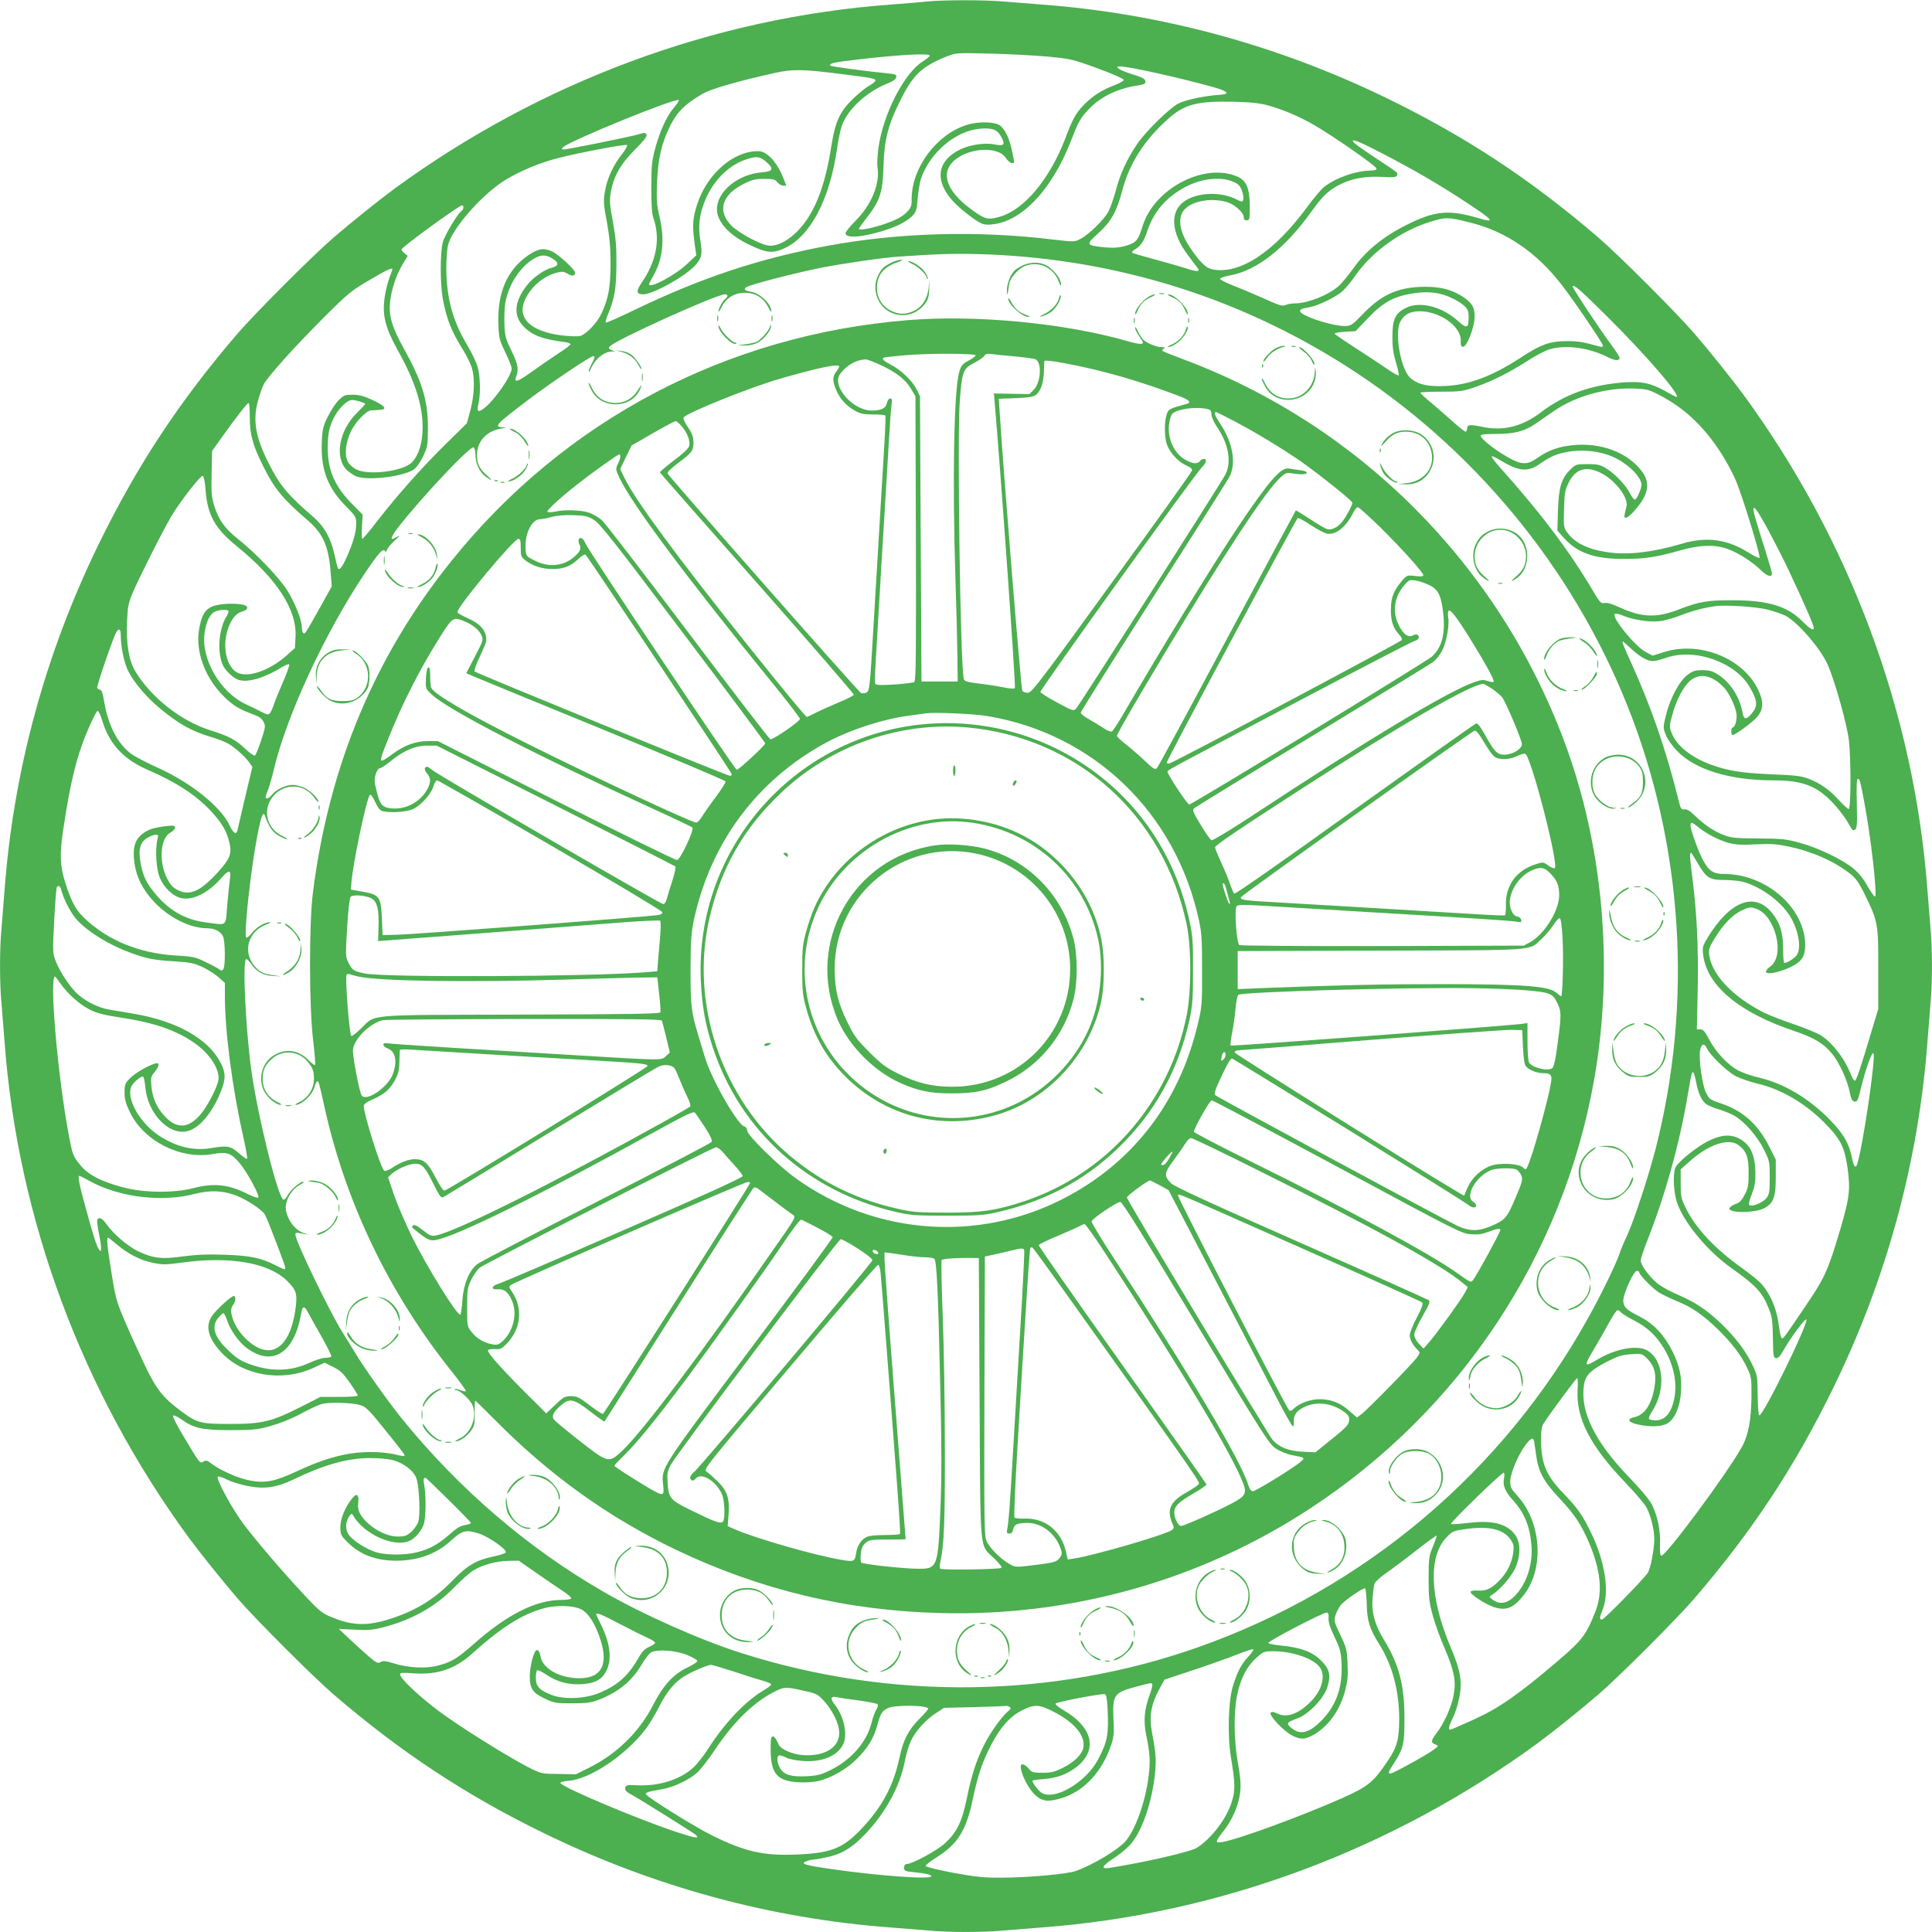 <?xml version="1.0" standalone="no"?>
<!DOCTYPE svg PUBLIC "-//W3C//DTD SVG 20010904//EN"
 "http://www.w3.org/TR/2001/REC-SVG-20010904/DTD/svg10.dtd">
<svg version="1.0" xmlns="http://www.w3.org/2000/svg"
 width="1280pt" height="1280pt" viewBox="0 0 1280 1280"
 preserveAspectRatio="xMidYMid meet">
<g transform="translate(0,1280) scale(0.1,-0.1)"
fill="#4caf50" stroke="none">
<path d="M6140 12790 c-41 -5 -147 -13 -235 -20 -1178 -86 -2324 -512 -3294
-1222 -94 -69 -290 -226 -401 -322 -135 -116 -520 -501 -636 -636 -385 -448
-665 -873 -920 -1395 -354 -725 -565 -1501 -624 -2295 -6 -80 -15 -192 -20
-250 -13 -134 -13 -366 0 -500 5 -58 14 -170 20 -250 87 -1175 513 -2321 1222
-3289 69 -94 226 -290 322 -401 116 -135 501 -520 636 -636 447 -384 876 -667
1395 -920 726 -354 1501 -565 2295 -624 80 -6 192 -15 250 -20 134 -13 366
-13 500 0 58 5 170 14 250 20 1175 87 2321 513 3289 1222 94 69 290 226 401
322 135 116 520 501 636 636 385 448 665 873 920 1395 354 725 565 1501 624
2295 6 80 15 192 20 250 13 134 13 366 0 500 -5 58 -14 170 -20 250 -87 1175
-513 2321 -1222 3289 -69 94 -226 290 -322 401 -116 135 -501 520 -636 636
-447 384 -876 667 -1395 920 -726 354 -1501 565 -2295 624 -80 6 -192 15 -250
20 -120 11 -399 11 -510 0z m801 -365 c155 -15 164 -17 331 -78 101 -37 173
-69 173 -76 0 -7 -28 -23 -62 -36 -80 -29 -150 -74 -206 -134 -52 -55 -70 -88
-121 -223 -102 -265 -270 -466 -429 -513 -78 -23 -98 -19 -173 34 -172 120
-225 242 -143 327 92 95 301 111 354 26 11 -17 28 -31 38 -32 21 0 20 -7 2 80
-17 79 -42 135 -75 165 -32 29 -145 33 -226 7 -200 -63 -364 -284 -364 -490 0
-49 -3 -58 -37 -92 -27 -26 -64 -46 -128 -69 -86 -31 -185 -51 -185 -37 0 3
22 34 49 69 93 119 110 171 115 359 5 160 30 260 106 413 88 179 146 235 315
302 59 23 64 23 283 18 123 -3 295 -12 383 -20z m-781 6 c0 -4 -20 -21 -45
-37 -126 -79 -266 -353 -296 -580 -6 -47 -9 -103 -5 -123 17 -108 -41 -249
-146 -354 -41 -41 -68 -76 -66 -85 5 -27 81 -26 193 3 116 29 208 71 249 114
26 27 30 40 36 118 5 48 14 107 22 130 62 177 233 319 397 331 80 5 110 -7
137 -59 25 -49 15 -58 -47 -46 -69 14 -175 -4 -241 -40 -175 -96 -151 -261 61
-421 95 -72 107 -76 177 -67 125 15 263 120 369 280 65 98 100 169 155 308 34
88 52 119 97 167 81 88 195 144 337 165 39 6 47 11 44 27 -2 16 -21 26 -83 45
-88 27 -129 53 -84 53 57 0 399 -76 617 -137 97 -27 115 -46 46 -51 -104 -6
-236 -35 -281 -60 -61 -34 -218 -189 -271 -269 -66 -98 -110 -194 -138 -300
-14 -53 -37 -119 -51 -146 -30 -54 -130 -152 -187 -181 -36 -19 -41 -19 -179
-3 -503 61 -1024 46 -1497 -42 -451 -84 -839 -213 -1273 -423 -103 -50 -190
-88 -193 -85 -4 4 3 28 14 54 43 102 55 172 56 328 1 119 -4 178 -23 283 -22
117 -24 141 -14 199 18 104 64 186 159 281 54 53 81 88 78 97 -7 18 -9 18 -54
5 -53 -16 -469 -100 -493 -100 -19 0 -19 2 -7 14 45 44 749 330 767 313 3 -4
-11 -25 -31 -49 -48 -56 -91 -149 -124 -267 -23 -85 -26 -114 -27 -261 0 -111
4 -177 13 -201 49 -140 23 -287 -78 -434 -37 -54 -34 -75 11 -75 67 0 282 121
347 194 42 48 47 73 32 162 -15 90 -8 162 25 250 51 136 154 244 270 285 75
26 98 24 140 -12 55 -48 48 -65 -29 -71 -157 -13 -296 -127 -296 -244 0 -83
79 -171 215 -236 117 -56 158 -59 240 -19 167 82 291 320 340 651 8 58 22 126
31 153 36 108 160 225 299 282 41 16 61 30 63 44 3 17 -4 20 -65 26 -131 12
-365 44 -371 50 -14 14 26 23 166 39 287 34 492 45 492 27z m-590 -121 c214
-27 230 -30 230 -44 0 -6 -17 -20 -37 -31 -21 -11 -67 -48 -104 -82 -93 -88
-125 -156 -150 -314 -45 -294 -122 -478 -247 -591 -63 -56 -127 -83 -176 -74
-59 11 -193 84 -240 131 -96 97 -64 205 82 277 56 28 78 33 135 33 59 0 71 -3
87 -22 10 -13 28 -23 39 -23 l21 0 -21 52 c-28 71 -68 128 -109 156 -29 20
-44 23 -87 19 -165 -17 -329 -179 -383 -380 -23 -83 -23 -122 -4 -260 l7 -49
-60 -56 c-78 -75 -253 -168 -253 -135 0 3 11 25 24 48 68 115 82 245 45 402
-18 75 -20 107 -16 223 7 163 30 261 89 380 46 90 92 137 210 207 52 32 228
83 478 139 121 27 188 26 440 -6z m2830 -208 c101 -28 207 -73 304 -129 123
-70 416 -274 416 -290 0 -8 -13 -13 -37 -13 -99 -1 -232 -47 -311 -109 -18
-14 -70 -75 -114 -136 -219 -296 -443 -444 -624 -410 -42 7 -82 45 -145 138
-74 107 -90 201 -44 256 50 59 177 83 284 52 51 -15 111 -69 111 -100 0 -14 6
-21 20 -21 19 0 20 7 20 93 -1 121 -21 170 -82 197 -219 95 -551 -79 -628
-328 -28 -90 -41 -108 -97 -126 -58 -19 -99 -21 -179 -12 -98 12 -99 17 -18
90 85 77 122 143 158 280 48 181 143 332 300 474 112 101 193 123 436 118 118
-3 173 -9 230 -24z m753 -316 c213 -110 378 -206 565 -329 179 -118 193 -137
76 -102 -196 58 -289 49 -479 -47 -153 -77 -270 -173 -351 -289 -30 -42 -73
-94 -95 -114 -67 -60 -205 -115 -291 -115 -20 0 -48 -5 -61 -11 -20 -9 -41 -3
-138 41 -63 28 -156 68 -207 87 -51 20 -91 41 -89 46 2 6 33 17 70 23 175 33
363 180 536 423 77 108 121 148 204 186 76 35 157 48 264 43 76 -4 93 -3 98
10 7 19 18 10 -141 115 -73 48 -137 94 -144 102 -27 33 25 13 183 -69z m-5032
-7 c-58 -73 -99 -162 -113 -246 -11 -65 -10 -85 13 -205 18 -103 24 -166 24
-278 -1 -155 -13 -226 -60 -327 -28 -61 -102 -139 -142 -149 -15 -4 -71 -2
-123 4 -204 26 -296 114 -243 233 38 86 121 158 207 181 40 11 50 10 76 -5 31
-19 50 -16 50 7 0 20 -115 125 -154 141 -56 24 -89 18 -153 -24 -140 -94 -208
-247 -201 -451 3 -100 5 -110 46 -194 23 -48 42 -97 42 -107 0 -49 -119 -219
-188 -268 -37 -26 -44 -18 -32 35 15 61 12 185 -6 245 -9 30 -40 95 -70 145
-94 157 -135 307 -137 499 0 68 5 139 12 164 33 118 237 345 389 435 100 58
221 108 333 137 146 38 454 96 463 88 5 -4 -10 -31 -33 -60z m4058 -187 c27
-12 40 -28 50 -58 8 -22 11 -48 8 -58 -6 -15 -10 -15 -45 3 -106 54 -265 47
-350 -16 -94 -70 -82 -209 31 -357 28 -38 56 -75 62 -82 18 -24 -4 -26 -67 -5
-35 11 -130 39 -212 61 -82 22 -152 42 -155 46 -3 3 3 11 13 18 42 24 64 55
86 122 42 129 124 226 251 294 113 60 244 73 328 32z m-5109 -166 c0 -8 -5
-18 -10 -21 -25 -15 -114 -163 -126 -209 -19 -69 -18 -281 0 -378 27 -138 56
-211 133 -335 25 -40 51 -94 59 -119 21 -71 17 -179 -9 -280 l-24 -89 -133
-130 c-158 -155 -322 -339 -455 -510 -53 -69 -100 -125 -104 -125 -4 0 -6 36
-3 80 l5 80 -76 77 c-119 123 -163 237 -155 403 3 66 11 99 33 148 31 69 92
132 129 132 24 0 86 -19 86 -26 0 -3 -24 -28 -53 -57 -122 -119 -154 -302 -66
-384 16 -15 44 -33 61 -40 85 -30 327 2 387 52 15 14 41 52 57 87 27 59 29 71
29 188 0 179 -39 304 -160 522 -78 140 -100 215 -91 306 9 83 41 180 83 250
l34 57 -20 16 c-12 10 -21 21 -21 26 0 15 382 293 402 293 4 0 8 -6 8 -14z
m6680 -103 c231 -59 430 -196 595 -408 83 -107 275 -390 275 -405 0 -8 -8 -10
-22 -6 -103 29 -142 36 -208 36 -124 0 -177 -19 -325 -116 -179 -116 -333
-174 -486 -181 -117 -6 -180 8 -232 50 -65 52 -111 301 -69 377 28 52 74 72
148 67 132 -10 259 -109 252 -199 -2 -23 2 -33 13 -36 26 -5 79 131 79 201 0
63 -19 93 -83 134 -70 44 -142 63 -241 63 -176 0 -289 -48 -412 -176 -78 -80
-83 -84 -126 -84 -70 0 -238 50 -284 85 -24 18 -10 30 49 39 56 9 175 66 219
105 21 18 62 67 91 110 110 155 297 290 488 350 108 34 124 34 279 -6z m-3113
-213 c821 -49 1588 -295 2278 -733 837 -532 1497 -1327 1866 -2250 369 -922
436 -1965 189 -2934 -49 -190 -146 -485 -193 -585 -19 -40 -40 -91 -47 -113
-22 -67 -123 -275 -211 -432 -568 -1019 -1481 -1788 -2583 -2177 -962 -339
-2034 -353 -3021 -39 -272 86 -655 256 -911 404 -505 290 -965 685 -1343 1152
-88 109 -257 347 -310 437 -25 41 -62 102 -83 135 -78 123 -300 580 -310 640
-3 21 -2 21 57 10 l30 -5 -30 10 c-55 17 -103 75 -119 143 -15 62 31 148 96
180 19 10 26 17 16 17 -23 0 -85 -55 -104 -92 -8 -16 -20 -28 -26 -26 -37 13
-170 551 -213 858 -37 269 -59 720 -35 735 5 3 19 -10 32 -28 35 -54 81 -80
146 -83 l57 -3 -55 8 c-67 9 -90 21 -124 61 -81 97 -41 232 81 276 21 7 30 13
20 14 -34 0 -87 -32 -119 -72 -17 -22 -34 -35 -37 -29 -16 26 30 448 74 675
25 131 39 166 51 130 23 -69 49 -106 88 -129 24 -14 49 -25 57 -25 8 0 -4 9
-26 19 -118 54 -142 196 -49 283 77 71 193 60 255 -25 16 -22 29 -35 29 -29 0
21 -55 75 -95 93 -22 10 -56 19 -75 19 -46 0 -111 -31 -137 -64 -21 -26 -43
-35 -43 -16 0 6 7 27 16 48 8 20 26 82 39 137 82 347 334 893 591 1280 96 144
130 184 143 166 7 -11 10 -9 15 7 4 11 25 37 46 56 41 37 45 45 10 24 -38 -24
-32 3 15 64 152 197 482 547 503 534 7 -4 12 -27 12 -52 0 -54 29 -115 69
-143 43 -31 47 -25 6 10 -48 42 -65 78 -65 135 0 88 63 158 157 174 39 6 42 8
16 9 -65 2 -51 17 172 186 139 105 406 285 424 285 15 0 14 -5 -9 -50 -11 -22
-20 -45 -20 -52 1 -7 8 3 16 22 27 62 85 109 136 111 l23 0 -24 10 c-19 8 -21
12 -11 24 34 41 706 345 763 345 21 0 22 -14 1 -31 -18 -15 -44 -63 -44 -81 1
-7 7 1 15 17 32 69 87 105 160 105 73 0 128 -36 160 -105 8 -16 14 -24 15 -17
1 47 -74 119 -134 129 -43 7 -53 18 -28 32 35 19 319 92 487 126 146 29 423
69 520 75 17 1 82 5 145 9 174 12 340 12 537 1z m-2966 -30 c34 -25 28 -43
-19 -55 -43 -10 -120 -64 -156 -109 -93 -115 -99 -215 -16 -290 56 -51 121
-74 253 -91 26 -3 47 -10 47 -16 0 -5 -37 -33 -83 -62 -45 -30 -124 -84 -175
-121 -95 -68 -119 -75 -102 -30 18 46 11 84 -32 171 -38 78 -43 94 -46 177 -2
51 1 117 7 147 24 116 91 221 178 279 55 36 92 36 144 0z m-1071 -65 c0 -2 -9
-26 -19 -53 -11 -27 -25 -85 -32 -128 -18 -121 2 -202 86 -354 114 -204 165
-362 165 -511 0 -100 -24 -181 -69 -230 -55 -61 -288 -91 -371 -49 -22 11 -47
34 -56 52 -23 44 -14 129 22 202 29 60 101 135 131 137 10 1 33 2 52 3 60 2
47 24 -35 63 -62 29 -91 37 -136 38 -52 0 -60 -3 -93 -35 -20 -19 -52 -68 -72
-108 -32 -64 -37 -83 -41 -170 -8 -178 38 -302 155 -421 70 -71 73 -76 73
-121 0 -57 -21 -128 -65 -226 -32 -70 -51 -90 -59 -61 -2 6 -12 46 -21 87 -24
106 -67 182 -138 244 -174 150 -225 212 -299 361 -86 171 -104 281 -69 409 12
43 29 92 38 109 26 51 203 248 394 439 165 165 186 182 306 252 115 68 153 86
153 71z m8059 -323 c258 -257 485 -522 447 -522 -2 0 -36 18 -77 41 -94 51
-151 63 -264 56 -217 -15 -397 -78 -552 -196 -129 -98 -253 -129 -398 -98 -78
16 -95 14 -95 -14 0 -10 -5 -19 -11 -19 -5 0 -52 37 -102 83 -51 45 -116 102
-145 125 -28 24 -52 47 -52 50 0 4 62 7 138 7 128 0 143 2 229 32 114 40 219
93 343 172 52 34 117 68 144 76 109 33 264 12 390 -52 46 -24 76 -25 76 -3 0
6 -24 43 -53 83 -80 108 -257 375 -257 387 0 24 49 -19 239 -208z m-1099 156
c53 -16 112 -47 143 -76 22 -21 27 -34 27 -71 0 -77 -11 -81 -70 -28 -106 96
-251 133 -344 88 -72 -35 -91 -76 -91 -191 0 -72 6 -114 24 -173 13 -42 21
-80 18 -84 -4 -3 -39 16 -77 43 -39 27 -132 89 -208 137 -75 49 -138 92 -140
96 -2 5 29 10 68 13 l71 4 82 86 c104 110 180 149 319 167 68 9 123 5 178 -11z
m1420 -658 c166 -84 291 -197 405 -365 47 -70 92 -153 119 -217 48 -120 163
-495 153 -504 -3 -4 -35 12 -71 34 -142 90 -281 109 -446 59 -186 -55 -350
-75 -479 -57 -138 19 -223 59 -278 132 -23 32 -24 38 -21 153 3 108 6 126 31
178 46 92 117 113 216 62 93 -47 181 -163 167 -220 -3 -14 -9 -36 -12 -50 -10
-41 19 -31 66 23 91 103 106 178 51 255 -95 131 -281 200 -475 176 -90 -11
-154 -36 -223 -85 -58 -41 -96 -43 -164 -9 -90 45 -209 135 -209 159 0 8 32
11 103 11 119 0 189 18 259 67 26 18 81 56 122 84 143 99 345 156 531 150 79
-3 98 -7 155 -36z m-9325 -157 c0 -110 19 -181 86 -316 75 -153 134 -224 294
-361 104 -89 141 -170 155 -341 l8 -100 -75 -135 c-101 -180 -102 -182 -113
-175 -6 4 -10 21 -10 38 -1 50 -44 160 -96 244 -53 85 -207 246 -327 342 -88
70 -129 127 -158 221 -17 55 -20 87 -17 214 l3 148 70 98 c94 132 163 220 172
220 5 0 8 -44 8 -97z m8990 -244 c102 -32 208 -119 230 -190 7 -21 -29 -109
-44 -109 -6 0 -20 19 -32 41 -28 56 -101 132 -158 166 -39 24 -57 28 -123 28
-74 0 -78 -1 -112 -34 -61 -59 -79 -117 -84 -271 l-4 -135 45 -51 c87 -97 202
-137 392 -137 137 -1 226 13 375 56 132 38 236 41 321 8 72 -27 161 -85 217
-140 41 -40 72 -48 72 -20 0 6 -22 81 -49 167 -71 224 -81 261 -71 267 11 7
67 -89 173 -296 76 -150 204 -432 221 -486 12 -39 -16 -27 -73 31 -98 100
-228 139 -461 139 -164 1 -225 -9 -355 -60 -149 -58 -247 -55 -395 13 -49 23
-83 33 -100 29 -23 -5 -30 3 -74 77 -160 270 -346 517 -620 823 -32 36 -56 68
-53 71 3 4 29 -8 56 -25 120 -73 182 -80 257 -28 76 53 113 69 188 83 84 15
176 10 261 -17z m-9283 -235 c12 -165 62 -256 207 -373 267 -217 398 -420 389
-600 l-4 -74 -53 -48 c-113 -101 -258 -152 -329 -115 -68 35 -99 162 -67 272
21 74 56 121 98 132 44 11 47 37 6 46 -63 12 -163 6 -205 -13 -49 -22 -71 -63
-86 -157 -22 -144 40 -312 161 -434 64 -64 103 -88 204 -125 33 -12 52 -26 63
-47 14 -28 13 -35 -16 -124 -17 -51 -36 -97 -41 -100 -6 -3 -34 17 -63 44 -63
60 -111 86 -231 123 -195 61 -393 217 -499 392 -43 72 -61 183 -54 336 4 92 9
117 38 186 39 92 198 408 256 506 55 93 193 271 207 266 7 -2 15 -38 19 -93z
m10350 -793 c42 -11 94 -29 115 -39 83 -43 238 -222 283 -328 48 -109 131
-409 140 -504 14 -140 13 -450 -2 -450 -6 0 -35 27 -65 59 -62 69 -123 112
-202 142 -46 18 -89 23 -246 29 -198 9 -286 23 -397 63 -133 48 -231 127 -263
211 -16 42 -16 47 5 122 27 99 74 187 119 225 65 54 149 35 228 -52 29 -33 69
-116 77 -163 7 -39 -8 -96 -25 -96 -5 0 -9 -11 -9 -25 0 -14 4 -25 8 -25 19 0
139 89 166 123 41 51 41 101 2 182 -102 207 -390 320 -624 244 l-73 -23 -45
24 c-70 36 -228 230 -206 252 5 5 28 1 53 -10 66 -28 173 -45 240 -38 32 3 98
21 146 40 81 31 150 49 228 60 68 10 273 -4 347 -23z m-10199 -8 c4 -3 -2 -20
-13 -38 -50 -81 -62 -230 -26 -316 17 -42 75 -96 112 -105 65 -16 169 16 286
88 20 13 40 20 44 16 3 -4 -12 -49 -34 -100 -22 -51 -51 -120 -63 -153 -31
-86 -34 -88 -77 -66 -21 11 -71 36 -113 55 -169 79 -297 298 -274 470 10 73
33 124 64 141 27 15 83 20 94 8z m-713 -158 c0 -81 23 -192 52 -246 40 -77
126 -176 212 -246 123 -101 206 -147 326 -183 41 -12 92 -31 113 -42 44 -22
118 -87 149 -130 l20 -29 -47 -197 c-25 -108 -48 -207 -51 -219 -7 -37 -27
-26 -53 29 -59 125 -259 285 -483 385 -67 30 -143 70 -169 89 -90 66 -154 191
-180 352 -8 49 -16 72 -26 72 -7 0 -16 6 -19 13 -4 13 101 320 125 366 17 31
31 25 31 -14z m10008 -94 c58 -54 107 -81 144 -81 14 0 51 10 84 21 189 68
460 -26 557 -194 54 -93 55 -129 4 -184 -29 -33 -45 -28 -52 15 -18 103 -81
201 -163 253 -37 23 -57 29 -103 29 -49 0 -64 -5 -101 -33 -53 -40 -116 -160
-142 -271 -18 -74 -18 -78 0 -124 10 -27 41 -72 73 -105 120 -126 350 -197
640 -197 193 0 287 -36 395 -150 35 -37 77 -92 95 -123 18 -32 34 -57 36 -57
28 0 31 14 27 175 -3 111 -1 165 6 165 13 0 16 -11 41 -142 46 -239 91 -638
73 -638 -6 0 -28 32 -50 71 -26 47 -57 85 -93 115 -73 60 -233 137 -354 170
-90 25 -118 28 -275 29 -155 1 -181 4 -231 23 -66 26 -125 66 -190 128 -31 31
-52 44 -69 42 -21 -3 -25 3 -37 52 -84 339 -182 622 -312 910 -55 119 -67 150
-58 150 1 0 26 -22 55 -49z m-10133 -468 c46 -158 141 -263 301 -332 191 -83
319 -166 419 -272 76 -81 110 -139 127 -221 14 -69 -1 -103 -89 -198 -108
-116 -177 -146 -253 -108 -36 18 -51 35 -74 80 -56 112 -44 268 25 303 16 9
29 23 29 32 0 13 -9 15 -57 10 -88 -10 -132 -25 -170 -61 -43 -39 -55 -92 -42
-185 13 -93 55 -176 129 -255 100 -106 239 -176 353 -176 49 0 90 -21 105 -55
14 -31 16 -194 2 -215 -8 -12 -13 -13 -27 -2 -10 7 -50 29 -90 48 -67 33 -82
37 -205 44 -233 15 -438 98 -589 238 -66 61 -92 107 -136 242 -36 113 -39 192
-13 360 45 303 86 469 152 630 34 83 68 150 74 150 7 0 20 -26 29 -57z m10575
-712 c55 -45 140 -89 205 -106 47 -12 86 -14 180 -9 100 5 136 2 218 -15 155
-33 299 -97 405 -180 37 -30 58 -58 94 -132 90 -183 93 -197 92 -499 l0 -265
-38 -125 c-77 -259 -107 -350 -117 -350 -6 0 -17 17 -25 38 -44 112 -128 220
-208 267 -23 13 -101 45 -174 70 -73 25 -161 59 -195 76 -205 103 -346 251
-363 382 -5 36 0 50 33 105 59 97 117 157 178 188 51 24 60 26 95 15 130 -39
200 -309 100 -383 -17 -12 -30 -28 -30 -36 0 -21 82 -7 157 28 77 35 103 72
103 147 0 247 -258 473 -540 473 -68 0 -96 18 -135 87 -30 54 -85 205 -85 234
0 26 9 24 50 -10z m-10207 -83 c-16 -66 -8 -199 16 -254 28 -65 84 -119 137
-133 79 -21 186 33 277 139 41 48 60 46 51 -8 -3 -20 -11 -98 -18 -172 -13
-155 5 -140 -143 -121 -139 18 -248 82 -341 198 -56 69 -77 115 -92 205 -15
84 1 133 50 159 19 11 43 19 53 19 16 0 17 -5 10 -32z m10203 -154 c58 -100
80 -114 172 -114 42 0 96 -5 120 -10 112 -26 246 -119 313 -217 61 -89 88
-222 53 -271 -15 -21 -63 -52 -82 -52 -5 0 -9 42 -8 93 0 108 -23 179 -79 245
-115 134 -276 69 -422 -171 -33 -55 -35 -63 -29 -114 24 -202 239 -382 602
-503 133 -45 197 -83 255 -155 45 -56 97 -170 113 -246 10 -51 17 -65 33 -67
17 -3 22 7 37 68 35 144 77 263 88 252 18 -18 -69 -611 -107 -733 -11 -34 -23
-20 -35 39 -17 89 -53 155 -132 238 -141 150 -315 255 -482 294 -49 11 -112
33 -140 48 -69 37 -148 121 -191 203 -29 55 -41 69 -59 69 l-24 0 6 269 c5
284 -6 502 -37 748 -16 123 -18 153 -7 153 2 0 21 -30 42 -66z m-10840 -181
c16 -63 68 -161 107 -201 79 -83 218 -166 356 -216 106 -38 151 -47 287 -55
105 -7 130 -12 186 -38 36 -17 84 -48 107 -68 l41 -37 0 -87 c0 -236 49 -610
122 -934 17 -76 28 -140 25 -144 -4 -3 -27 13 -52 35 -56 49 -79 54 -177 37
-121 -22 -235 4 -351 79 -127 81 -221 244 -188 325 13 30 66 75 80 67 4 -3 11
-35 14 -71 16 -169 150 -313 271 -291 81 15 168 115 227 259 36 88 36 129 -1
199 -82 157 -291 274 -576 322 -54 9 -126 22 -159 27 -70 12 -143 47 -202 95
-50 41 -123 148 -153 224 -21 54 -22 60 -11 269 6 117 14 217 17 222 10 17 24
9 30 -18z m-7 -617 c49 -70 129 -142 196 -175 48 -24 95 -36 200 -52 228 -34
377 -86 499 -173 98 -70 164 -174 153 -241 -9 -54 -77 -183 -124 -235 -79 -88
-154 -89 -232 -5 -53 57 -82 123 -88 200 -5 55 -3 64 21 92 33 40 35 67 4 57
-53 -16 -135 -65 -168 -99 -32 -33 -35 -41 -35 -94 1 -47 8 -73 38 -134 94
-190 335 -310 547 -273 93 17 120 8 177 -59 50 -59 138 -221 124 -230 -6 -3
-37 8 -71 25 -126 63 -222 74 -360 38 -127 -33 -328 -31 -463 5 -151 40 -236
85 -290 154 -43 54 -47 63 -71 192 -73 383 -131 1051 -91 1051 2 0 18 -20 34
-44z m10909 -430 c20 -45 131 -153 189 -184 32 -17 99 -40 149 -52 152 -35
311 -128 437 -254 110 -110 136 -160 157 -301 20 -144 14 -198 -44 -397 -83
-281 -105 -330 -223 -505 -154 -228 -157 -232 -168 -229 -5 1 -13 31 -17 65
-14 123 -53 220 -119 296 -17 19 -75 66 -131 106 -180 129 -304 262 -371 399
-29 59 -32 74 -32 159 l0 94 60 53 c125 112 257 156 322 108 54 -40 68 -79 68
-184 0 -83 -3 -102 -26 -145 -19 -38 -33 -53 -58 -61 -18 -6 -37 -18 -42 -27
-20 -35 172 -36 233 0 59 34 73 73 73 204 l0 116 -42 84 c-74 148 -175 240
-320 288 -74 25 -79 29 -100 71 -26 52 -50 227 -39 284 8 41 28 47 44 12z
m-70 -229 c14 -73 38 -124 68 -143 12 -9 50 -24 83 -34 34 -10 81 -30 105 -44
65 -38 150 -136 193 -223 37 -75 38 -80 38 -184 0 -93 -3 -111 -21 -136 -22
-30 -99 -62 -115 -46 -5 5 1 33 16 68 18 45 25 79 25 135 0 128 -32 198 -110
238 -57 29 -119 24 -205 -19 -73 -36 -203 -141 -215 -175 -18 -45 -12 -166 11
-232 45 -132 200 -319 358 -432 168 -119 206 -161 251 -273 21 -53 24 -80 26
-192 2 -118 3 -130 20 -133 13 -2 26 11 43 40 51 92 156 233 159 215 8 -38
-289 -642 -312 -634 -6 2 -10 55 -11 133 -1 124 -2 132 -33 198 -43 92 -115
187 -209 277 -98 93 -171 141 -289 192 -54 23 -113 56 -139 79 -55 48 -105
119 -105 147 0 11 18 65 39 120 119 297 217 648 270 961 28 163 31 175 40 164
5 -5 13 -35 19 -67z m-10645 -651 c194 -108 478 -143 697 -86 101 26 184 23
273 -10 73 -28 178 -97 194 -130 21 -42 133 -335 133 -348 0 -17 -3 -16 -68
17 -96 48 -163 62 -332 68 -115 4 -186 1 -278 -11 -142 -20 -196 -13 -297 34
-67 32 -166 116 -209 179 -29 41 -52 52 -62 28 -2 -7 2 -46 11 -86 8 -40 15
-84 15 -99 -1 -25 -2 -26 -15 -9 -15 21 -37 90 -90 284 -39 141 -51 203 -40
203 4 0 34 -15 68 -34z m180 -420 c76 -64 155 -105 238 -122 67 -14 85 -14
194 1 318 43 570 0 694 -118 62 -60 72 -87 60 -178 -25 -204 -107 -309 -217
-280 -77 21 -166 110 -198 198 -17 50 -17 75 1 99 16 21 19 50 6 58 -11 7
-125 -96 -150 -138 -42 -67 -19 -146 67 -238 142 -152 397 -195 603 -103 l80
37 57 -29 c47 -23 66 -42 109 -103 29 -41 53 -79 53 -85 0 -6 -47 -10 -124
-10 l-123 0 -134 -68 c-190 -96 -253 -111 -464 -111 -197 0 -219 6 -324 84
-121 89 -165 145 -243 308 -38 80 -97 210 -130 287 -56 131 -62 152 -89 320
-29 180 -34 235 -23 235 3 0 29 -20 57 -44z m10087 -185 c0 -17 93 -112 134
-136 23 -13 74 -38 113 -54 101 -41 171 -89 270 -184 95 -92 159 -175 200
-263 26 -56 28 -67 27 -189 -2 -155 -21 -256 -65 -334 -103 -183 -507 -727
-533 -718 -7 2 -10 31 -8 78 4 87 -16 187 -54 261 -16 32 -74 101 -148 178
-230 238 -328 437 -302 614 10 64 42 96 148 152 79 40 103 48 165 52 72 5 73
4 107 -30 48 -48 62 -104 47 -191 -19 -112 -66 -182 -133 -196 -50 -10 -42
-34 17 -47 83 -20 165 -17 203 6 48 29 83 111 89 208 7 99 -9 173 -57 270 -54
107 -122 180 -212 227 -92 47 -106 60 -113 99 -8 38 66 206 90 206 8 0 15 -4
15 -9z m-8824 -258 c8 -16 49 -88 90 -161 42 -74 73 -136 69 -140 -3 -4 -21
-7 -40 -8 -19 0 -66 -15 -105 -33 -119 -55 -243 -60 -378 -15 -73 25 -102 42
-160 98 -93 87 -114 158 -66 215 14 17 30 31 34 31 5 0 16 -22 25 -49 19 -58
70 -132 116 -171 174 -142 329 -53 374 218 8 49 20 53 41 15z m8704 -8 c7 -9
47 -33 89 -55 88 -46 144 -99 196 -185 71 -119 93 -252 59 -365 -21 -72 -60
-110 -113 -110 -22 0 -43 4 -46 10 -3 5 5 26 19 47 97 146 79 349 -35 408 -67
35 -205 9 -322 -60 -94 -56 -96 -51 -29 63 27 44 70 121 98 171 27 50 54 91
60 91 6 0 17 -7 24 -15z m-288 -513 c-11 -188 84 -372 314 -612 67 -70 131
-145 143 -168 29 -57 51 -146 51 -208 0 -69 -25 -199 -44 -226 -33 -47 -289
-308 -302 -308 -19 0 -18 10 6 72 43 113 14 309 -74 493 -57 121 -93 173 -187
270 -116 120 -148 197 -149 355 0 64 4 91 18 111 50 77 215 299 221 299 4 0 6
-35 3 -78z m-8059 -103 c31 -10 59 -38 150 -152 139 -173 141 -176 135 -183
-3 -2 -31 2 -64 11 -33 8 -101 15 -155 15 -156 0 -299 -37 -500 -131 -136 -63
-199 -76 -296 -59 -75 12 -200 66 -262 113 -28 22 -36 24 -53 14 -24 -15 -22
-17 -129 162 -46 75 -77 137 -72 142 5 5 30 -7 58 -27 81 -57 136 -69 325 -69
149 0 175 3 265 28 60 17 138 48 195 79 52 28 113 57 135 64 48 17 211 12 268
-7z m7771 -241 c2 -13 9 -55 14 -93 14 -106 51 -173 156 -284 98 -105 139
-166 192 -288 79 -184 94 -331 45 -457 -60 -155 -87 -191 -246 -327 -265 -226
-394 -316 -562 -392 -81 -37 -151 -67 -155 -67 -15 0 -8 28 18 80 14 28 33 85
41 128 23 109 10 184 -57 341 -138 326 -148 600 -27 725 40 42 46 44 131 56
151 21 248 -2 294 -70 20 -29 23 -43 18 -82 -7 -64 -36 -127 -81 -177 -56 -62
-96 -83 -151 -79 -28 2 -48 -1 -51 -8 -5 -15 95 -81 153 -101 83 -28 135 -6
205 87 131 175 110 476 -47 649 -44 49 -49 59 -48 100 1 53 56 180 104 242 36
45 48 48 54 17z m-7556 -123 c71 -21 134 -71 151 -120 19 -55 27 -243 12 -288
-7 -20 -28 -50 -47 -67 -29 -25 -43 -30 -87 -30 -63 0 -138 33 -197 86 -54 49
-73 88 -67 134 7 57 -8 72 -38 35 -47 -56 -80 -136 -80 -192 0 -48 3 -56 44
-97 83 -85 189 -126 326 -126 145 0 267 45 363 133 73 67 98 74 182 48 66 -21
189 -106 181 -126 -2 -6 -38 -18 -81 -27 -115 -24 -173 -58 -270 -158 -129
-133 -265 -213 -450 -266 -125 -36 -222 -31 -338 16 -80 32 -88 38 -197 154
-140 150 -299 335 -398 464 -75 98 -188 305 -174 319 4 4 32 -5 62 -20 30 -15
93 -34 140 -43 107 -21 189 -9 297 43 208 100 358 142 509 143 67 0 124 -6
157 -15z m7357 -116 c-11 -48 5 -88 56 -145 78 -86 114 -172 125 -299 11 -124
-29 -251 -104 -332 -53 -58 -107 -68 -157 -28 -20 15 -20 16 5 32 52 35 123
117 148 172 38 82 38 173 -1 224 -55 73 -151 97 -313 77 -58 -7 -108 -10 -111
-7 -8 8 340 346 350 340 5 -3 5 -18 2 -34z m-6991 -148 c80 -79 146 -147 146
-151 0 -4 -18 -10 -39 -14 -29 -4 -57 -21 -103 -62 -74 -65 -131 -97 -215
-118 -78 -20 -200 -20 -268 -1 -71 21 -170 86 -190 126 -19 35 -14 83 10 115
15 19 15 19 27 0 71 -121 266 -208 368 -166 41 17 87 71 99 117 13 45 14 190
2 250 -8 41 -5 56 10 51 4 -2 73 -68 153 -147z m6519 -308 c-26 -64 -28 -76
-28 -213 0 -128 4 -157 28 -245 15 -55 50 -152 78 -215 63 -148 77 -216 60
-309 -14 -79 -64 -190 -116 -257 -36 -48 -37 -60 -2 -73 19 -7 18 -9 -14 -33
-45 -34 -270 -158 -286 -158 -19 0 -17 8 26 74 59 93 66 122 66 291 0 219 -36
358 -135 519 -62 102 -85 185 -76 281 3 39 9 80 12 92 3 12 39 44 79 72 40 28
131 96 201 151 70 55 129 98 132 96 2 -3 -9 -35 -25 -73z m-5951 -166 c58 -41
137 -95 177 -121 40 -25 69 -51 66 -56 -3 -6 -33 -10 -67 -10 -166 0 -358 -96
-577 -290 -114 -100 -151 -123 -244 -146 -77 -20 -194 -14 -289 16 -55 17 -71
18 -87 8 -17 -10 -27 -6 -78 38 -32 27 -89 79 -128 116 l-70 66 105 -5 c86 -5
120 -2 186 15 190 48 353 139 477 269 45 46 102 96 126 110 61 37 154 61 232
62 l66 1 105 -73z m5513 -212 c2 -113 18 -165 82 -267 88 -140 133 -310 133
-496 0 -134 -14 -187 -75 -277 -96 -143 -130 -171 -305 -249 -266 -118 -682
-271 -792 -290 -49 -9 -48 1 3 66 51 65 85 132 104 205 20 76 19 125 -5 262
-25 141 -27 330 -4 439 22 109 64 191 125 246 50 45 53 46 118 46 126 0 270
-51 307 -109 39 -58 10 -156 -69 -232 -76 -74 -152 -101 -211 -73 -27 13 -39
15 -47 7 -16 -16 89 -126 145 -153 53 -25 77 -25 127 0 101 52 184 162 219
292 18 68 22 101 18 184 -4 95 -8 108 -48 193 -41 85 -43 93 -32 130 7 21 22
51 34 66 23 30 148 116 162 112 5 -2 9 -48 11 -102z m-5205 -37 c50 -26 96
-99 130 -207 54 -172 -4 -259 -166 -249 -123 8 -221 69 -233 145 -4 23 -12 39
-22 41 -20 4 -49 -101 -49 -178 0 -77 20 -106 98 -143 63 -30 74 -32 182 -32
96 0 125 4 175 23 133 51 222 125 286 234 22 37 50 73 62 80 41 23 164 14 240
-17 37 -15 67 -33 67 -39 0 -7 -28 -26 -62 -42 -97 -45 -164 -119 -232 -252
-91 -177 -241 -324 -426 -415 l-84 -42 -115 2 c-113 1 -116 2 -196 42 -118 61
-364 211 -537 331 -148 101 -317 255 -318 288 0 10 19 11 88 6 159 -12 277 28
392 132 191 172 330 260 474 299 83 22 194 19 246 -7z m4952 -58 c-2 -26 9
-61 39 -124 37 -77 43 -99 47 -172 8 -157 -32 -277 -125 -375 -88 -92 -148
-108 -210 -55 -33 29 -28 35 42 61 75 27 176 132 199 207 25 81 15 122 -45
180 -56 55 -136 84 -263 96 -44 4 -81 12 -83 17 -3 12 365 204 387 201 11 -1
14 -11 12 -36z m-4694 -40 c73 -38 155 -79 182 -91 28 -12 50 -27 50 -33 0 -6
-18 -18 -39 -27 -28 -12 -46 -30 -66 -65 -72 -127 -141 -189 -267 -241 -93
-38 -230 -44 -312 -13 -82 31 -106 57 -106 114 0 25 4 47 9 50 5 3 32 -10 61
-29 72 -49 146 -68 235 -63 90 6 135 31 164 92 37 76 23 183 -40 308 -16 32
-29 60 -29 63 0 14 37 -1 158 -65z m4163 -215 c-47 -51 -71 -96 -101 -190 -32
-98 -39 -327 -15 -475 29 -176 30 -221 6 -297 -33 -110 -133 -242 -231 -305
-39 -26 -348 -97 -577 -133 -65 -10 -54 12 35 70 45 30 92 71 114 100 71 93
129 268 149 444 11 98 8 141 -18 279 -21 107 -8 187 45 286 l37 68 190 63
c105 35 235 81 290 103 55 22 104 38 108 35 4 -3 -10 -24 -32 -48z m-3411 -99
c74 -25 161 -52 193 -61 31 -8 57 -20 57 -25 0 -5 -26 -25 -59 -44 -118 -72
-252 -214 -360 -383 -28 -44 -72 -100 -97 -123 -87 -80 -227 -125 -373 -118
-70 3 -76 1 -79 -18 -2 -15 8 -26 40 -43 62 -34 410 -252 427 -267 31 -29 -2
-23 -135 21 -267 90 -752 295 -761 322 -2 6 19 12 55 15 139 10 376 168 508
340 24 31 64 98 90 148 50 102 106 168 172 207 52 31 151 72 172 73 8 0 75
-20 150 -44z m2774 -85 c3 -5 -5 -38 -18 -73 -34 -90 -41 -167 -23 -258 26
-128 29 -175 17 -276 -21 -173 -90 -365 -158 -438 -54 -57 -217 -154 -325
-192 -56 -20 -319 -44 -492 -44 -117 -1 -170 5 -319 32 -99 19 -181 39 -183
45 -2 6 30 31 71 57 141 88 198 179 241 386 33 158 65 252 123 362 60 115 125
188 204 227 82 41 113 40 211 -11 141 -73 213 -163 193 -243 -11 -42 -64 -93
-134 -127 -56 -28 -78 -33 -135 -33 -63 0 -71 2 -92 28 -33 38 -59 37 -51 -3
11 -56 56 -138 96 -174 47 -42 85 -46 177 -18 149 47 269 178 328 361 14 44
17 76 12 165 -7 158 3 172 153 212 103 27 98 26 104 15z m-2312 -42 c88 -19
95 -23 136 -67 60 -66 102 -153 102 -213 0 -98 -97 -157 -241 -147 -69 5 -145
38 -159 68 -20 43 -28 55 -41 55 -11 0 -14 -20 -13 -90 1 -157 43 -205 184
-213 44 -3 101 1 132 8 84 20 186 78 254 146 73 73 111 135 135 219 23 84 32
100 73 119 47 22 266 19 266 -5 0 -4 -26 -34 -58 -66 -75 -76 -108 -141 -133
-260 -40 -186 -116 -328 -258 -476 -120 -125 -198 -155 -432 -164 -212 -8
-331 19 -544 123 -123 60 -449 264 -447 279 0 6 16 13 34 17 18 3 58 11 89 17
71 15 163 59 216 105 23 20 76 88 118 151 122 184 258 317 392 385 69 35 75
36 195 9z m2016 -119 c8 -172 0 -217 -62 -335 -78 -150 -282 -273 -372 -225
-21 12 -64 67 -64 82 0 3 33 8 73 11 88 7 152 30 215 77 149 113 114 268 -86
382 -29 17 -51 35 -49 41 3 10 292 66 326 63 10 -1 15 -24 19 -96z m-1648 54
c63 -9 119 -20 124 -25 5 -4 2 -18 -7 -33 -9 -13 -24 -54 -33 -91 -32 -127
-134 -244 -271 -312 -63 -31 -87 -37 -157 -41 -103 -5 -150 8 -177 52 -23 38
-25 86 -4 86 9 0 30 -7 47 -16 17 -9 65 -18 108 -21 125 -9 226 32 265 108 33
63 8 187 -55 266 -31 40 -27 57 13 49 17 -4 84 -14 147 -22z m999 -43 c11 -7
8 -14 -14 -32 -43 -38 -114 -138 -155 -219 -51 -101 -84 -203 -115 -357 -32
-154 -66 -223 -144 -295 -54 -49 -217 -138 -255 -138 -10 0 -16 -8 -16 -24 0
-21 5 -24 68 -30 83 -9 112 -16 112 -27 0 -22 -348 3 -648 46 -194 28 -223 37
-179 54 16 6 38 11 50 11 12 0 57 9 100 19 94 22 160 65 248 159 130 138 223
313 253 471 9 47 27 108 40 135 29 65 101 144 168 187 l52 34 206 5 c113 3
207 7 210 8 3 1 11 -2 19 -7z"/>
<path d="M5906 11060 c-53 -27 -64 -38 -88 -84 -45 -89 -5 -206 86 -247 79
-36 169 -13 222 56 23 30 28 48 30 98 l2 62 -6 -55 c-9 -72 -42 -123 -96 -149
-55 -27 -102 -26 -157 2 -56 30 -89 84 -89 150 0 83 43 137 132 168 35 12 44
18 28 18 -14 0 -42 -8 -64 -19z"/>
<path d="M6045 11051 c40 -18 95 -72 95 -93 0 -6 3 -9 6 -5 4 3 -4 22 -16 42
-21 33 -83 75 -112 75 -7 0 5 -9 27 -19z"/>
<path d="M6775 11041 c-22 -10 -48 -27 -57 -37 -27 -31 -48 -90 -47 -131 1
-25 3 -30 6 -13 2 14 6 40 9 58 6 40 58 100 101 118 92 39 194 -7 228 -103 8
-21 14 -30 15 -20 1 43 -60 116 -113 136 -42 16 -97 13 -142 -8z"/>
<path d="M7683 10853 c9 -2 23 -2 30 0 6 3 -1 5 -18 5 -16 0 -22 -2 -12 -5z"/>
<path d="M7016 10825 c-9 -40 -49 -82 -100 -107 -34 -16 -36 -18 -11 -13 17 4
44 17 61 30 33 25 68 88 61 108 -2 7 -7 -2 -11 -18z"/>
<path d="M7599 10827 c-37 -25 -79 -81 -79 -106 1 -9 8 0 16 19 21 48 42 70
89 91 22 10 33 19 24 19 -9 0 -31 -10 -50 -23z"/>
<path d="M7765 10831 c47 -21 68 -43 89 -91 8 -19 15 -28 16 -19 1 40 -89 129
-129 129 -9 0 2 -9 24 -19z"/>
<path d="M6680 10821 c-1 -38 92 -121 135 -121 12 1 4 6 -18 14 -47 17 -73 40
-98 86 -10 19 -18 29 -19 21z"/>
<path d="M4752 10690 c0 -19 2 -27 5 -17 2 9 2 25 0 35 -3 9 -5 1 -5 -18z"/>
<path d="M5112 10690 c0 -19 2 -27 5 -17 2 9 2 25 0 35 -3 9 -5 1 -5 -18z"/>
<path d="M7512 10675 c0 -16 2 -22 5 -12 2 9 2 23 0 30 -3 6 -5 -1 -5 -18z"/>
<path d="M7872 10675 c0 -16 2 -22 5 -12 2 9 2 23 0 30 -3 6 -5 -1 -5 -18z"/>
<path d="M6015 10679 c-1199 -97 -2271 -661 -3019 -1589 -511 -633 -817 -1363
-923 -2205 -26 -207 -25 -748 1 -973 11 -89 17 -165 13 -168 -3 -3 -23 12 -46
35 -67 67 -154 77 -233 25 -75 -49 -101 -159 -55 -239 23 -41 78 -85 106 -85
9 1 3 7 -14 15 -68 32 -105 87 -105 158 0 57 17 94 64 134 64 57 164 52 223
-9 43 -46 53 -70 53 -124 0 -65 -36 -125 -92 -153 -24 -11 -37 -21 -30 -21 43
0 114 68 127 123 4 15 11 29 15 32 11 7 12 1 50 -170 140 -634 430 -1237 848
-1758 52 -65 92 -121 88 -124 -3 -3 -19 0 -36 7 -17 7 -33 10 -37 6 -3 -3 1
-6 10 -6 22 0 84 -56 103 -91 39 -76 0 -189 -78 -228 -24 -11 -37 -21 -30 -21
26 0 72 31 99 67 26 33 28 44 28 120 -1 46 1 83 4 83 2 0 63 -60 135 -132 358
-362 748 -641 1191 -854 558 -267 1131 -405 1755 -421 873 -23 1726 218 2450
693 995 651 1673 1674 1880 2832 134 749 63 1557 -197 2252 -439 1173 -1360
2096 -2527 2531 -70 26 -131 51 -134 54 -4 3 0 10 8 15 11 7 8 10 -13 10 -33
0 -94 24 -121 48 -10 9 -27 35 -37 57 -10 22 -19 33 -19 24 0 -9 13 -36 30
-60 27 -40 28 -44 10 -47 -10 -2 -49 6 -87 17 -416 120 -1004 177 -1458 140z
m449 -234 c0 -5 -22 -21 -48 -35 -41 -22 -48 -31 -61 -75 -35 -124 -46 -703
-25 -1371 6 -181 12 -408 13 -504 l2 -175 -120 0 -120 0 -5 945 -5 945 -23 47
c-28 56 -106 130 -174 164 -26 13 -48 29 -48 34 0 13 -12 11 130 25 148 15
485 15 484 0z m256 -6 c68 -6 132 -15 142 -20 42 -23 34 -154 -13 -201 l-29
-29 -117 2 -118 2 2 -24 c41 -466 144 -1921 137 -1928 -5 -5 -36 -4 -74 5 -36
7 -109 19 -163 25 -86 11 -98 15 -102 33 -23 107 -44 1614 -26 1843 15 194 22
211 94 248 32 17 63 38 68 47 7 12 19 16 42 13 17 -3 88 -10 157 -16z m-882
-59 c103 -49 163 -96 199 -158 l28 -47 3 -941 c2 -751 0 -943 -10 -952 -7 -5
-67 -13 -134 -17 -98 -6 -122 -4 -126 6 -2 8 -1 75 4 149 4 74 21 365 38 645
51 850 60 998 66 1048 5 38 4 47 -8 47 -9 0 -18 -13 -22 -30 -7 -35 -36 -50
-101 -50 -127 0 -269 166 -208 244 47 60 103 91 167 95 10 1 57 -17 104 -39z
m1213 14 c258 -48 500 -118 774 -223 50 -19 68 -38 43 -45 -125 -35 -126 -35
-139 -74 -17 -51 -15 -159 5 -204 23 -55 75 -109 124 -131 31 -13 43 -24 39
-35 -2 -10 -241 -344 -532 -744 -478 -660 -530 -728 -555 -728 -15 0 -32 6
-37 13 -8 10 -130 1512 -150 1848 l-6 87 109 4 c72 2 117 9 132 18 35 23 55
78 58 155 1 39 3 71 3 73 2 6 56 1 132 -14z m-1491 -23 c0 -4 -9 -20 -20 -34
-25 -31 -25 -63 -1 -119 25 -59 64 -103 120 -136 39 -23 58 -27 123 -28 43 0
80 -3 83 -6 3 -3 1 -81 -5 -174 -15 -254 -47 -786 -70 -1174 -28 -480 -28
-480 -54 -490 -11 -4 -26 -5 -32 -1 -19 10 -1279 1441 -1282 1455 -2 8 28 36
65 64 98 73 108 86 107 141 0 37 -8 59 -37 102 -25 37 -33 57 -26 65 27 32
445 200 634 254 260 75 395 103 395 81z m2435 -280 c25 -5 30 -11 31 -36 0
-17 16 -52 36 -82 77 -112 99 -233 57 -316 -30 -58 -967 -1527 -989 -1551 -18
-18 -21 -17 -125 39 -58 31 -109 63 -112 70 -5 14 1025 1446 1073 1493 27 25
32 52 10 52 -7 0 -19 -7 -26 -15 -17 -20 -43 -19 -90 5 -77 39 -126 140 -115
236 3 29 12 60 19 69 24 33 151 53 231 36z m184 -82 c149 -79 320 -183 441
-267 121 -85 340 -260 340 -273 0 -15 -40 -90 -67 -125 -28 -37 -73 -59 -102
-49 -11 3 -62 33 -112 66 -50 33 -93 59 -94 57 -2 -2 -206 -383 -455 -848
-248 -465 -457 -851 -465 -859 -12 -12 -24 -5 -82 50 -37 35 -94 84 -126 109
-31 25 -57 49 -57 54 0 13 108 200 309 536 396 661 682 1097 777 1179 28 26
42 31 67 26 66 -10 100 -10 104 2 3 7 -13 14 -44 18 -26 3 -60 9 -75 11 -52
10 -135 -87 -345 -401 -174 -263 -488 -774 -758 -1238 -31 -54 -63 -101 -70
-104 -8 -2 -33 8 -57 25 -24 16 -67 42 -95 58 -29 16 -53 35 -53 42 0 7 218
354 484 772 267 417 492 773 501 790 46 88 24 223 -56 345 -42 64 -49 85 -31
85 3 0 57 -28 121 -61z m-3660 -36 c37 -45 55 -95 47 -128 -4 -16 -41 -51
-102 -96 -52 -40 -93 -75 -92 -79 2 -4 292 -335 646 -735 353 -400 641 -733
639 -738 -2 -6 -48 -29 -103 -52 -54 -23 -122 -53 -151 -68 -29 -15 -55 -27
-57 -27 -8 0 -161 186 -392 475 -465 582 -741 955 -816 1107 l-29 60 37 78 38
78 140 81 c78 45 146 81 153 81 6 0 25 -17 42 -37z m-409 -198 c0 -8 -7 -30
-16 -48 -16 -33 -16 -37 10 -92 77 -168 443 -660 1023 -1372 95 -117 173 -219
173 -226 0 -16 -178 -139 -196 -135 -7 2 -252 320 -544 708 -292 388 -549 722
-571 742 -24 22 -63 44 -92 53 -57 17 -161 19 -222 5 -22 -5 -44 -5 -48 -1 -8
8 77 87 200 184 90 71 265 196 276 197 4 0 7 -7 7 -15z m5038 -472 c148 -147
282 -296 282 -314 0 -8 -17 -10 -54 -5 -52 6 -55 5 -85 -29 -57 -66 -76 -112
-76 -195 0 -78 15 -121 57 -167 11 -12 18 -27 16 -33 -3 -11 -1506 -809 -1540
-818 -10 -2 -18 0 -18 6 0 16 858 1616 868 1620 6 2 44 -19 86 -47 42 -27 89
-52 105 -56 60 -13 130 43 179 143 9 17 21 32 28 32 7 0 75 -62 152 -137z
m-5212 52 c40 -25 133 -143 590 -750 299 -396 544 -725 544 -730 0 -13 -175
-175 -189 -175 -13 0 -989 1461 -1003 1501 -11 31 -36 46 -44 25 -3 -8 -1 -24
6 -35 12 -24 4 -45 -32 -77 -71 -65 -172 -76 -265 -28 -58 29 -58 30 -61 79
-6 98 41 195 96 195 15 1 50 7 77 15 32 9 83 14 141 12 82 -3 97 -6 140 -32z
m-486 -184 c0 -56 2 -62 33 -85 47 -36 110 -56 179 -56 71 0 121 19 170 67 20
19 41 32 47 29 11 -7 960 -1431 968 -1453 3 -7 -2 -13 -11 -13 -18 0 -1676
678 -1691 691 -5 6 7 42 33 97 23 48 42 94 43 102 6 67 -34 116 -126 156 -36
16 -65 33 -65 38 0 37 374 486 405 486 12 0 15 -14 15 -59z m6005 -241 c69
-29 90 -65 104 -172 20 -148 -2 -243 -72 -308 -32 -30 -1590 -980 -1608 -980
-13 0 -151 209 -144 220 7 11 46 32 900 482 391 206 722 378 738 382 27 6 36
29 17 41 -5 3 -19 1 -30 -5 -32 -17 -67 11 -97 77 -41 88 -22 189 48 264 25
27 32 29 66 23 21 -3 56 -14 78 -24z m284 -360 c100 -161 165 -279 157 -287
-4 -4 -21 -1 -40 5 -27 10 -41 9 -87 -7 -171 -58 -718 -387 -1471 -884 -142
-93 -264 -167 -271 -164 -8 3 -40 48 -72 102 -50 82 -56 98 -44 110 8 7 360
223 783 479 424 257 785 478 803 492 18 14 44 47 58 74 28 55 49 170 40 218
-3 18 -3 38 1 44 11 17 51 -35 143 -182z m-6663 114 c57 -23 99 -58 114 -94
13 -30 10 -37 -44 -141 l-57 -109 53 -23 c29 -13 415 -171 857 -352 442 -182
805 -335 808 -342 2 -6 -26 -51 -62 -100 -37 -48 -78 -107 -92 -130 -14 -24
-32 -43 -40 -43 -30 0 -677 302 -1099 513 -414 206 -641 339 -658 382 -3 9 -6
44 -6 77 0 43 -3 59 -12 56 -8 -3 -14 -29 -16 -72 -3 -68 -3 -68 38 -107 106
-101 686 -400 1485 -766 127 -58 235 -110 242 -115 15 -12 -78 -212 -101 -216
-9 -2 -369 175 -801 392 l-784 396 -65 0 c-82 0 -156 -27 -236 -86 -95 -69
-95 -68 -30 96 94 237 210 465 347 683 82 128 86 131 159 101z m6812 -449 c28
-20 59 -46 67 -59 27 -40 127 -278 128 -305 2 -32 -61 -71 -116 -71 -47 0 -67
20 -127 129 -30 55 -50 80 -60 78 -8 -2 -370 -259 -805 -570 -485 -349 -793
-563 -798 -558 -5 5 -18 36 -29 68 -11 32 -37 96 -59 142 -21 46 -39 90 -39
97 0 13 156 119 590 399 639 412 1100 678 1185 684 6 1 34 -15 63 -34z m-3347
-179 c704 -117 1246 -639 1401 -1347 20 -91 22 -132 22 -339 1 -223 -1 -241
-28 -354 -123 -522 -434 -924 -896 -1160 -565 -288 -1240 -237 -1760 132 -117
82 -330 291 -330 322 0 13 -8 24 -19 27 -45 12 -218 314 -260 456 -12 39 -33
108 -46 152 -45 150 -50 190 -50 430 1 200 4 243 23 334 111 510 418 922 872
1169 156 85 382 159 555 181 44 6 94 13 110 15 57 8 320 -3 406 -18z m3292
-175 c26 -44 56 -87 69 -95 31 -22 101 -20 149 5 23 11 47 18 54 15 38 -14
223 -731 196 -758 -3 -4 -23 4 -42 17 -35 25 -36 25 -85 9 -126 -40 -199 -138
-197 -266 1 -37 -2 -70 -6 -72 -3 -2 -74 0 -156 5 -494 30 -1180 71 -1362 81
-210 11 -248 17 -228 37 33 33 1533 1101 1546 1101 10 0 35 -31 62 -79z
m-6154 -417 c432 -218 790 -400 795 -404 4 -5 -3 -43 -17 -87 -14 -43 -31 -97
-37 -120 -7 -27 -16 -43 -26 -43 -18 0 -1486 852 -1527 886 -16 13 -32 24 -37
24 -20 0 -21 -23 -1 -44 25 -27 27 -56 5 -99 -47 -93 -153 -147 -255 -131 -49
8 -63 27 -85 117 -14 56 -15 75 -5 107 7 23 18 40 27 40 8 0 40 21 71 46 86
71 164 104 242 104 l64 0 786 -396z m-33 -263 c407 -236 740 -436 742 -444 2
-11 -8 -17 -40 -21 -91 -12 -1628 -128 -1718 -129 l-95 -2 -5 112 c-6 142 -17
157 -131 176 l-74 13 3 44 c9 125 100 561 123 584 5 6 19 -13 34 -46 17 -37
33 -58 48 -62 48 -13 162 -6 202 13 53 24 121 99 136 150 7 23 18 41 25 41 6
0 344 -193 750 -429z m6626 -188 c45 -47 58 -79 58 -146 0 -100 -100 -260
-194 -310 l-41 -22 -935 -3 c-538 -1 -941 2 -949 7 -19 12 -34 240 -18 258 9
9 47 10 162 3 83 -5 382 -23 665 -40 794 -47 982 -59 1024 -66 34 -6 38 -5 34
12 -2 11 -13 20 -26 22 -32 5 -56 63 -48 115 13 80 74 160 146 191 56 25 82
20 122 -21z m-2143 -120 c7 -27 14 -57 18 -68 3 -13 2 -17 -5 -10 -8 9 -42
112 -42 130 0 3 4 4 9 1 5 -3 14 -27 20 -53z m-5663 -48 c33 -22 45 -71 42
-181 l-3 -99 40 3 c47 3 1235 94 1580 121 132 10 244 15 249 11 5 -5 4 -63 -3
-137 -6 -70 -13 -144 -14 -163 l-2 -35 -85 -7 c-382 -29 -1708 -35 -1850 -8
-76 15 -85 20 -112 73 -19 38 -19 47 -8 231 6 112 16 196 23 204 14 18 110 9
143 -13z m7886 -256 c8 -120 1 -389 -9 -389 -3 0 -18 11 -33 24 -52 43 -215
55 -755 56 -399 0 -690 -7 -1182 -26 l-173 -7 0 126 0 126 948 3 c1062 3 978
-3 1067 79 25 23 60 64 77 91 17 27 36 47 42 45 7 -2 14 -55 18 -128z m-7977
-259 c137 -31 744 -39 1370 -20 176 6 385 11 465 13 l145 2 12 -110 c7 -60 11
-116 8 -122 -3 -10 -210 -13 -927 -15 -1049 -3 -954 5 -1057 -93 -33 -31 -61
-53 -64 -48 -14 23 -41 388 -31 405 4 5 13 7 22 3 8 -3 34 -10 57 -15z m7725
-90 c167 -14 185 -21 215 -80 30 -60 31 -76 5 -271 -15 -115 -25 -157 -37
-167 -29 -21 -135 5 -153 39 -6 10 -10 72 -10 139 l0 122 -42 -6 c-99 -13
-1919 -149 -1925 -143 -3 4 2 44 11 89 9 46 19 118 22 160 4 43 12 82 18 87
24 20 1112 51 1561 44 121 -2 272 -8 335 -13z m-5715 -202 c3 -7 16 -58 29
-112 l24 -99 -27 -25 c-30 -28 -14 -29 -616 8 -181 11 -517 31 -746 45 -228
14 -436 28 -462 31 -37 5 -47 4 -47 -7 0 -8 13 -20 30 -26 50 -19 63 -82 34
-166 -30 -88 -176 -189 -208 -145 -13 17 -57 241 -58 295 -2 69 107 182 197
204 17 4 439 7 938 8 718 1 909 -2 912 -11z m5705 -174 c4 -78 9 -116 20 -129
20 -24 72 -45 112 -45 52 0 62 -11 54 -61 -19 -120 -127 -504 -158 -562 -9
-18 -11 -18 -29 -1 -29 26 -156 32 -216 9 -64 -25 -122 -80 -150 -143 l-23
-54 -38 22 c-221 129 -1482 918 -1482 927 0 7 8 13 18 14 9 0 404 31 877 69
473 37 894 67 935 67 l75 -2 5 -111z m-6940 -44 c179 -11 489 -29 690 -40 419
-24 450 -27 450 -43 0 -11 -1316 -819 -1345 -825 -8 -2 -31 31 -60 88 -51 98
-77 120 -138 120 -40 0 -93 -20 -148 -57 -21 -14 -45 -23 -53 -20 -20 8 -136
373 -136 429 0 13 17 26 57 43 80 36 114 65 148 126 24 44 30 67 31 124 1 39
2 74 3 78 0 5 40 6 89 2 48 -3 233 -14 412 -25z m4970 -9 c0 -10 -7 -24 -15
-31 -16 -13 -18 -8 -9 28 8 27 24 29 24 3z m821 -501 c420 -260 773 -481 785
-491 23 -22 54 -25 54 -6 0 7 -9 18 -20 25 -57 35 17 167 117 209 37 15 146
18 172 3 10 -5 24 -22 30 -38 11 -26 7 -41 -39 -150 -57 -134 -69 -147 -169
-188 -78 -33 -141 -31 -216 5 -97 46 -1589 851 -1603 865 -10 10 -2 35 43 130
37 80 60 116 68 113 8 -3 357 -218 778 -477z m-4475 416 c6 -6 21 -38 34 -71
13 -33 36 -86 52 -119 16 -32 26 -62 21 -67 -4 -4 -80 -48 -168 -97 -731 -406
-1383 -732 -1516 -757 -31 -6 -41 -2 -88 35 -38 30 -56 39 -64 31 -6 -6 -9
-12 -6 -14 95 -79 114 -89 153 -83 134 22 682 292 1455 718 206 114 256 137
265 126 7 -7 36 -51 66 -96 39 -61 51 -88 44 -98 -5 -8 -348 -187 -763 -398
-415 -211 -769 -396 -789 -411 -55 -44 -92 -135 -99 -244 -3 -50 -10 -91 -14
-91 -25 0 -219 314 -319 515 -43 88 -97 213 -119 277 l-40 118 22 21 c33 32
117 69 158 69 46 0 65 -21 123 -138 43 -85 48 -92 67 -81 11 6 327 198 702
427 375 229 697 424 716 433 35 19 86 16 107 -5z m4396 -657 c783 -422 822
-442 881 -446 44 -4 75 0 107 12 69 26 90 29 90 15 0 -14 -152 -293 -179 -328
-16 -22 -16 -21 -106 43 -179 128 -709 415 -1372 742 -205 101 -373 189 -373
195 0 23 105 208 118 208 8 0 383 -199 834 -441z m-516 -28 c762 -379 1206
-624 1344 -740 l35 -29 -18 -34 c-25 -47 -184 -267 -234 -325 l-42 -48 -31 33
c-18 20 -30 43 -30 60 0 15 25 70 55 122 45 80 52 97 40 106 -8 6 -389 177
-847 379 -608 268 -840 375 -860 396 -48 50 -46 67 20 155 32 43 67 94 78 112
10 17 26 32 35 32 9 0 214 -98 455 -219z m-3558 127 c15 -18 50 -58 79 -89 29
-31 53 -63 53 -71 0 -10 -241 -120 -786 -357 -432 -189 -805 -348 -828 -355
-52 -15 -57 -42 -7 -38 41 3 67 -17 92 -73 38 -83 12 -202 -59 -269 -26 -24
-37 -28 -67 -23 -55 9 -106 38 -139 80 -31 39 -31 39 -31 165 0 119 2 131 28
185 16 32 42 68 58 80 43 31 1540 795 1562 796 10 1 30 -14 45 -31z m2960 -39
c-23 -41 -43 -57 -55 -45 -6 5 64 86 75 86 2 0 -7 -19 -20 -41z m-64 -182 l58
-32 300 -575 c165 -316 348 -669 407 -783 59 -115 112 -208 117 -207 5 0 8 15
6 32 -3 42 18 72 71 97 80 39 185 25 265 -35 27 -21 33 -32 30 -57 -3 -27 -20
-45 -113 -120 l-110 -89 -85 4 c-93 5 -152 28 -197 76 -29 32 -965 1588 -967
1608 -1 12 140 115 154 113 3 0 31 -15 64 -32z m-2714 16 c-1 -14 -965 -1526
-975 -1530 -6 -2 -46 24 -89 57 -69 53 -84 60 -123 60 -40 0 -50 -5 -104 -57
l-60 -57 -70 70 c-204 200 -322 331 -316 348 2 6 22 9 44 8 36 -3 46 1 77 33
97 96 113 237 39 345 -22 33 -23 36 -6 48 26 20 1545 681 1566 681 9 1 17 -2
17 -6z m156 -117 c43 -33 94 -71 112 -84 39 -28 56 4 -136 -272 -471 -678
-847 -1178 -985 -1307 -66 -62 -84 -65 -153 -22 -54 35 -272 208 -293 233 -18
22 -6 49 39 90 62 56 89 51 200 -35 50 -39 93 -69 95 -67 1 1 222 350 491 773
268 424 492 773 498 777 6 4 20 -1 32 -10 11 -9 57 -44 100 -76z m3508 -320
c429 -190 784 -350 789 -355 7 -7 -4 -39 -36 -100 -26 -48 -47 -101 -47 -117
0 -29 20 -66 53 -98 16 -17 16 -19 -5 -49 -29 -41 -334 -353 -370 -378 l-28
-20 -52 45 c-61 53 -120 76 -197 76 -60 0 -130 -26 -169 -62 -13 -14 -26 -18
-31 -12 -22 23 -742 1415 -736 1423 7 13 -73 47 829 -353z m-711 -491 c450
-748 485 -802 530 -832 27 -18 72 -37 105 -43 91 -18 91 -18 55 -48 -50 -42
-294 -192 -313 -192 -11 0 -21 14 -30 42 -47 158 -400 753 -897 1512 -79 121
-142 226 -141 234 4 19 169 130 191 129 13 -2 159 -235 500 -802z m-2509 632
c55 -29 101 -57 103 -63 2 -5 -244 -340 -547 -744 -603 -805 -589 -782 -576
-902 7 -71 2 -72 -86 -22 -94 55 -238 147 -238 153 0 4 30 35 67 71 87 86 206
231 417 514 155 208 513 708 626 876 68 102 120 170 128 169 4 0 52 -24 106
-52z m1918 -184 c500 -766 831 -1319 903 -1507 27 -70 17 -88 -73 -136 -100
-53 -318 -150 -337 -150 -19 0 -45 51 -45 88 0 43 26 69 126 127 49 28 88 55
87 61 -1 5 -252 361 -558 792 -306 430 -555 787 -553 793 2 5 59 34 128 62 69
29 134 58 145 65 11 6 25 12 31 12 6 0 72 -93 146 -207z m-1649 45 c55 -35 97
-68 97 -77 0 -17 -1130 -1358 -1181 -1403 -20 -17 -29 -32 -26 -42 8 -20 21
-20 37 -1 36 43 138 -19 174 -107 17 -41 21 -154 7 -177 -13 -20 -50 -7 -211
72 -142 70 -150 80 -157 186 -4 56 -1 73 19 113 39 74 1111 1498 1128 1498 9
0 60 -28 113 -62z m1435 -376 c859 -1207 835 -1172 822 -1187 -6 -8 -40 -30
-75 -50 -110 -61 -136 -115 -100 -203 15 -33 14 -38 -1 -49 -43 -31 -509 -167
-650 -189 l-40 -6 -12 53 c-32 138 -139 223 -275 218 -32 -1 -61 2 -66 7 -4 5
5 216 20 469 15 253 39 651 54 884 14 233 28 427 31 432 3 5 10 7 15 3 5 -3
130 -175 277 -382z m-332 365 c2 -7 -9 -240 -26 -517 -16 -278 -39 -658 -50
-845 -20 -342 -27 -437 -37 -487 -5 -23 -2 -28 15 -28 14 0 21 9 25 29 7 32
27 41 95 41 99 0 192 -76 223 -182 6 -22 3 -34 -14 -54 -20 -22 -36 -27 -155
-42 -129 -16 -133 -16 -169 3 -61 33 -140 112 -158 158 -14 37 -15 141 -13
962 l3 920 60 13 c33 7 85 19 115 27 72 17 80 17 86 2z m-968 -15 c3 -9 -2
-13 -14 -10 -9 1 -19 9 -22 16 -3 9 2 13 14 10 9 -1 19 -9 22 -16z m202 -22
c36 -5 85 -10 110 -10 25 0 51 -4 59 -9 17 -11 26 -197 41 -871 9 -373 9 -576
1 -775 -17 -411 -17 -411 -165 -408 -97 2 -342 29 -359 40 -5 3 -7 28 -4 56 3
39 11 56 31 74 25 21 36 23 147 23 65 0 119 1 119 3 0 1 -32 408 -70 905 -39
497 -70 924 -70 949 l0 46 48 -6 c26 -4 76 -11 112 -17z m470 -945 c6 -1060
-3 -962 98 -1061 31 -30 52 -57 48 -61 -11 -11 -397 -16 -407 -6 -4 4 -4 27 2
51 24 106 30 267 29 742 0 278 -6 672 -14 875 -8 204 -11 373 -7 377 7 8 93
15 181 14 l65 -1 5 -930z m-656 833 c3 -29 22 -260 41 -513 20 -253 48 -629
64 -835 16 -206 27 -378 24 -382 -2 -5 -48 -8 -101 -8 -57 0 -107 -5 -121 -13
-35 -18 -61 -57 -68 -102 -9 -62 -13 -64 -101 -49 -184 32 -563 141 -704 202
l-47 21 6 75 c8 108 -8 158 -72 221 -28 27 -61 57 -74 65 -22 15 -14 25 551
692 315 373 578 678 585 678 7 0 14 -22 17 -52z"/>
<path d="M6090 7999 c-848 -96 -1482 -835 -1447 -1688 7 -171 28 -293 78 -446
183 -560 636 -965 1226 -1097 85 -20 128 -22 328 -22 200 0 243 2 328 22 317
71 579 209 801 422 247 237 404 520 478 860 19 91 22 134 22 320 1 185 -2 230
-22 322 -108 515 -435 934 -904 1158 -275 131 -585 183 -888 149z m325 -19
c724 -69 1293 -580 1446 -1300 33 -153 33 -447 1 -607 -116 -580 -526 -1048
-1077 -1232 -185 -61 -279 -75 -510 -75 -180 0 -225 3 -312 22 -279 61 -510
172 -724 350 -455 378 -671 1011 -538 1582 76 328 224 589 467 821 332 319
794 481 1247 439z"/>
<path d="M6314 7695 c0 -19 3 -35 8 -35 4 0 8 16 8 35 0 46 -15 46 -16 0z"/>
<path d="M6713 7615 c-9 -25 4 -29 17 -6 7 15 7 21 0 21 -6 0 -13 -7 -17 -15z"/>
<path d="M6140 7364 c-324 -58 -608 -277 -742 -572 -16 -35 -41 -107 -56 -160
-24 -87 -27 -114 -27 -257 0 -143 3 -170 27 -257 51 -182 130 -321 258 -449
267 -268 642 -362 1010 -253 337 101 609 398 686 749 11 53 17 124 17 210 0
149 -18 247 -67 371 -84 212 -256 405 -458 513 -193 104 -436 144 -648 105z
m303 -15 c416 -61 745 -367 833 -774 36 -169 18 -387 -47 -555 -82 -214 -253
-405 -462 -515 -383 -202 -850 -127 -1156 186 -277 283 -357 705 -202 1069
171 401 611 652 1034 589z"/>
<path d="M6201 7200 c-552 -76 -872 -654 -647 -1165 76 -170 241 -335 413
-411 117 -52 199 -68 338 -68 156 0 231 16 360 78 220 105 383 302 446 541 30
112 30 297 0 410 -78 293 -305 521 -592 594 -92 23 -232 33 -318 21z m264 -55
c364 -75 625 -395 625 -765 0 -434 -346 -780 -780 -780 -135 0 -233 24 -360
87 -80 40 -110 62 -191 143 -84 84 -101 107 -146 200 -62 127 -83 215 -83 353
0 492 453 861 935 762z"/>
<path d="M5190 7146 c0 -2 7 -9 15 -16 12 -10 15 -10 15 4 0 9 -7 16 -15 16
-8 0 -15 -2 -15 -4z"/>
<path d="M7555 6180 c3 -5 10 -10 16 -10 5 0 9 5 9 10 0 6 -7 10 -16 10 -8 0
-12 -4 -9 -10z"/>
<path d="M5065 5880 c-8 -13 15 -13 35 0 12 8 11 10 -7 10 -12 0 -25 -4 -28
-10z"/>
<path d="M7250 5593 c1 -11 50 -46 56 -40 3 3 -9 15 -25 27 -17 12 -31 18 -31
13z"/>
<path d="M5854 5179 c-3 -6 -2 -15 4 -21 6 -6 11 -2 15 11 5 22 -7 29 -19 10z"/>
<path d="M4760 10640 c-1 -39 97 -136 118 -116 3 3 0 6 -6 6 -19 0 -84 63 -98
95 -7 16 -13 23 -14 15z"/>
<path d="M5101 10638 c-1 -20 -54 -84 -85 -101 -11 -6 -46 -14 -76 -18 l-55
-6 48 -2 c31 0 62 6 87 19 42 22 95 90 87 112 -4 9 -6 7 -6 -4z"/>
<path d="M7856 10617 c-9 -38 -46 -78 -90 -98 -23 -10 -35 -19 -28 -19 23 0
69 28 95 60 26 30 43 68 34 76 -2 3 -7 -6 -11 -19z"/>
<path d="M8452 10493 c-32 -15 -90 -79 -81 -88 3 -2 13 9 24 25 20 30 60 57
103 70 21 6 22 8 7 9 -11 0 -35 -7 -53 -16z"/>
<path d="M8558 10503 c6 -2 18 -2 25 0 6 3 1 5 -13 5 -14 0 -19 -2 -12 -5z"/>
<path d="M8637 10471 c22 -16 45 -43 53 -60 7 -17 15 -30 17 -27 15 15 -71
116 -99 116 -6 0 7 -13 29 -29z"/>
<path d="M4114 10470 c52 -14 93 -44 116 -88 10 -20 19 -32 20 -26 0 17 -42
75 -70 96 -14 10 -43 21 -65 23 l-40 5 39 -10z"/>
<path d="M8361 10374 c0 -11 3 -14 6 -6 3 7 2 16 -1 19 -3 4 -6 -2 -5 -13z"/>
<path d="M8711 10338 c-4 -100 -81 -178 -175 -178 -71 0 -125 36 -157 105 -10
22 -19 34 -19 26 0 -8 11 -33 25 -57 76 -130 282 -102 326 45 6 20 9 50 6 66
-4 28 -4 27 -6 -7z"/>
<path d="M4253 10300 c0 -25 2 -35 4 -22 2 12 2 32 0 45 -2 12 -4 2 -4 -23z"/>
<path d="M3900 10261 c0 -8 11 -33 25 -57 66 -113 250 -110 310 6 24 47 17 49
-11 2 -30 -50 -86 -82 -143 -82 -76 0 -130 35 -162 105 -10 22 -19 34 -19 26z"/>
<path d="M3408 9939 c27 -13 51 -36 67 -63 14 -22 25 -36 25 -31 0 37 -81 115
-120 115 -8 0 4 -10 28 -21z"/>
<path d="M9228 9930 c-20 -11 -46 -33 -57 -49 -31 -43 -25 -47 10 -6 42 48 78
65 134 65 93 0 162 -62 172 -154 11 -96 -59 -175 -167 -187 l-55 -6 48 -2 c79
-2 141 38 172 112 31 75 7 162 -60 213 -50 38 -141 44 -197 14z"/>
<path d="M3503 9785 c0 -27 2 -38 4 -22 2 15 2 37 0 50 -2 12 -4 0 -4 -28z"/>
<path d="M9141 9814 c0 -11 3 -14 6 -6 3 7 2 16 -1 19 -3 4 -6 -2 -5 -13z"/>
<path d="M9145 9716 c3 -17 15 -42 26 -58 21 -29 77 -64 87 -54 3 3 0 6 -6 6
-21 0 -75 55 -94 95 -16 33 -18 35 -13 11z"/>
<path d="M3490 9722 c0 -21 -55 -75 -95 -93 -22 -10 -34 -19 -27 -19 31 0 85
36 109 72 14 21 23 41 19 45 -3 3 -6 1 -6 -5z"/>
<path d="M3278 9613 c7 -3 16 -2 19 1 4 3 -2 6 -13 5 -11 0 -14 -3 -6 -6z"/>
<path d="M3318 9603 c6 -2 18 -2 25 0 6 3 1 5 -13 5 -14 0 -19 -2 -12 -5z"/>
<path d="M9870 9284 c-45 -20 -68 -41 -91 -86 -38 -74 -15 -181 50 -227 43
-31 47 -25 6 10 -48 42 -65 78 -65 135 0 93 79 174 170 174 91 0 170 -81 170
-174 0 -57 -17 -93 -65 -135 -41 -35 -37 -41 6 -10 84 60 91 210 12 281 -50
46 -131 59 -193 32z"/>
<path d="M2708 9263 c6 -2 18 -2 25 0 6 3 1 5 -13 5 -14 0 -19 -2 -12 -5z"/>
<path d="M2797 9239 c44 -22 80 -68 94 -123 8 -29 8 -28 4 7 -7 61 -77 137
-127 137 -7 0 6 -9 29 -21z"/>
<path d="M2543 9085 c0 -27 2 -38 4 -22 2 15 2 37 0 50 -2 12 -4 0 -4 -28z"/>
<path d="M2886 9040 c-9 -47 -40 -85 -88 -109 -24 -11 -37 -21 -30 -21 23 0
69 29 95 59 24 29 44 87 34 97 -2 3 -7 -9 -11 -26z"/>
<path d="M2550 9025 c0 -39 93 -123 123 -112 7 4 6 6 -5 6 -22 1 -76 48 -99
86 -11 16 -19 26 -19 20z"/>
<path d="M9928 8933 c6 -2 18 -2 25 0 6 3 1 5 -13 5 -14 0 -19 -2 -12 -5z"/>
<path d="M2703 8903 c9 -2 25 -2 35 0 9 3 1 5 -18 5 -19 0 -27 -2 -17 -5z"/>
<path d="M10340 8569 c-51 -20 -111 -95 -110 -136 1 -10 7 -1 15 20 14 41 47
82 80 99 11 6 44 14 75 18 55 7 55 7 10 8 -25 0 -56 -4 -70 -9z"/>
<path d="M10494 8546 c21 -13 49 -41 62 -62 13 -21 24 -34 24 -29 0 35 -80
115 -115 115 -5 0 8 -11 29 -24z"/>
<path d="M2175 8476 c-57 -35 -87 -92 -82 -158 l3 -53 2 56 c3 99 63 160 165
170 l62 6 -55 1 c-42 1 -64 -4 -95 -22z"/>
<path d="M2356 8471 c105 -64 111 -222 12 -293 -27 -19 -46 -23 -100 -23 -74
0 -105 16 -145 75 -13 18 -23 28 -23 22 0 -20 64 -85 97 -98 72 -31 154 -12
211 48 27 28 34 46 39 90 3 32 0 70 -6 91 -12 36 -81 107 -104 107 -6 0 2 -9
19 -19z"/>
<path d="M10583 8400 c0 -25 2 -35 4 -22 2 12 2 32 0 45 -2 12 -4 2 -4 -23z"/>
<path d="M10231 8365 c-1 -35 43 -99 84 -122 22 -13 49 -23 60 -22 11 0 3 6
-19 14 -50 18 -93 61 -111 111 -8 22 -14 30 -14 19z"/>
<path d="M10555 8313 c-11 -21 -35 -48 -54 -60 -19 -13 -28 -23 -21 -23 18 0
100 86 100 105 0 22 -3 19 -25 -22z"/>
<path d="M10428 8223 c6 -2 18 -2 25 0 6 3 1 5 -13 5 -14 0 -19 -2 -12 -5z"/>
<path d="M10645 7786 c-96 -43 -135 -168 -81 -260 27 -46 94 -90 129 -83 20 4
19 4 -4 6 -35 1 -88 39 -116 80 -28 41 -31 117 -7 168 54 112 222 124 296 21
19 -27 23 -46 23 -100 0 -74 -16 -105 -75 -145 -18 -13 -28 -23 -22 -23 6 0
28 15 48 32 129 114 52 319 -118 318 -24 -1 -56 -7 -73 -14z"/>
<path d="M2112 7450 c0 -14 2 -19 5 -12 2 6 2 18 0 25 -3 6 -5 1 -5 -13z"/>
<path d="M10738 7443 c6 -2 18 -2 25 0 6 3 1 5 -13 5 -14 0 -19 -2 -12 -5z"/>
<path d="M2111 7386 c-2 -30 -40 -90 -71 -111 -16 -11 -27 -21 -25 -24 3 -2
20 8 38 22 38 29 71 88 64 115 -4 15 -5 15 -6 -2z"/>
<path d="M1978 7243 c7 -3 16 -2 19 1 4 3 -2 6 -13 5 -11 0 -14 -3 -6 -6z"/>
<path d="M10828 6923 c12 -2 30 -2 40 0 9 3 -1 5 -23 4 -22 0 -30 -2 -17 -4z"/>
<path d="M10744 6898 c-36 -25 -74 -77 -74 -99 1 -8 9 2 19 21 22 41 44 62 86
84 17 9 23 16 15 16 -8 0 -29 -10 -46 -22z"/>
<path d="M10915 6903 c46 -24 66 -45 86 -88 10 -22 19 -33 19 -24 0 37 -89
130 -124 129 -6 -1 3 -8 19 -17z"/>
<path d="M10661 6752 c-1 -40 22 -98 52 -130 24 -27 69 -52 89 -52 7 1 -3 8
-22 16 -65 28 -96 72 -110 153 -7 39 -8 41 -9 13z"/>
<path d="M11021 6744 c0 -11 3 -14 6 -6 3 7 2 16 -1 19 -3 4 -6 -2 -5 -13z"/>
<path d="M11006 6687 c-9 -38 -46 -78 -90 -98 -23 -10 -35 -19 -28 -19 23 0
69 28 95 60 26 30 43 68 34 76 -2 3 -7 -6 -11 -19z"/>
<path d="M1838 6683 c6 -2 18 -2 25 0 6 3 1 5 -13 5 -14 0 -19 -2 -12 -5z"/>
<path d="M1917 6651 c22 -16 45 -43 53 -60 7 -17 15 -30 17 -27 15 15 -71 116
-99 116 -6 0 7 -13 29 -29z"/>
<path d="M10833 6563 c9 -2 23 -2 30 0 6 3 -1 5 -18 5 -16 0 -22 -2 -12 -5z"/>
<path d="M1992 6518 c-4 -70 -34 -120 -97 -159 -16 -11 -25 -19 -19 -19 6 0
26 10 45 23 45 29 82 103 76 154 l-4 38 -1 -37z"/>
<path d="M10767 5997 c-36 -22 -77 -71 -77 -92 0 -5 8 4 19 20 25 42 53 65 98
81 22 7 30 13 18 14 -11 0 -37 -10 -58 -23z"/>
<path d="M10913 6006 c45 -16 73 -39 98 -81 11 -16 19 -26 19 -21 0 38 -93
117 -136 116 -11 -1 -2 -7 19 -14z"/>
<path d="M10681 5845 c-1 -62 21 -108 72 -149 35 -28 46 -31 107 -31 61 0 72
3 107 31 51 41 73 87 72 149 l-2 50 -7 -61 c-8 -73 -35 -116 -90 -144 -75 -38
-173 -16 -221 51 -14 20 -25 54 -29 93 l-7 61 -2 -50z"/>
<path d="M1893 5473 c9 -2 25 -2 35 0 9 3 1 5 -18 5 -19 0 -27 -2 -17 -5z"/>
<path d="M10645 5201 c88 -9 134 -43 160 -118 8 -21 14 -30 15 -19 0 34 -44
98 -86 122 -31 18 -54 24 -95 22 l-54 -1 60 -6z"/>
<path d="M10524 5168 c-144 -126 -29 -349 161 -314 59 11 136 92 135 143 -1
10 -7 1 -15 -20 -26 -75 -87 -117 -167 -117 -164 1 -229 214 -95 311 22 16 35
29 29 29 -6 0 -28 -15 -48 -32z"/>
<path d="M2050 4973 c14 -2 40 -6 58 -9 39 -6 100 -57 118 -99 7 -16 13 -23
14 -15 0 29 -50 88 -93 109 -24 12 -60 20 -83 20 -24 -1 -30 -3 -14 -6z"/>
<path d="M2243 4795 c0 -22 2 -30 4 -17 2 12 2 30 0 40 -3 9 -5 -1 -4 -23z"/>
<path d="M2221 4721 c-17 -39 -51 -70 -98 -86 -21 -8 -30 -14 -20 -15 38 0 98
45 124 93 8 16 12 31 10 33 -2 3 -10 -9 -16 -25z"/>
<path d="M10365 4471 c89 -13 140 -53 164 -131 l11 -35 -5 34 c-12 77 -78 133
-163 137 l-57 3 50 -8z"/>
<path d="M10264 4451 c-64 -39 -95 -114 -80 -196 11 -59 92 -136 143 -135 10
1 1 7 -20 15 -140 49 -159 240 -32 312 22 13 36 23 30 23 -5 0 -24 -9 -41 -19z"/>
<path d="M10531 4272 c-3 -55 -54 -115 -118 -137 -21 -8 -30 -14 -20 -15 10 0
35 9 57 20 45 23 94 97 87 132 l-4 23 -2 -23z"/>
<path d="M2380 4189 c-54 -31 -83 -80 -86 -147 l-3 -57 8 55 c4 31 13 64 19
75 17 33 58 66 99 80 21 8 29 14 18 14 -11 0 -36 -9 -55 -20z"/>
<path d="M2525 4199 c56 -21 101 -74 116 -134 6 -25 7 -26 8 -7 3 59 -61 134
-124 146 l-30 6 30 -11z"/>
<path d="M2642 4000 c0 -14 2 -19 5 -12 2 6 2 18 0 25 -3 6 -5 1 -5 -13z"/>
<path d="M2300 3964 c0 -26 54 -79 102 -98 21 -9 54 -15 75 -15 34 1 33 2 -13
9 -68 10 -110 36 -140 85 -18 30 -24 35 -24 19z"/>
<path d="M2612 3935 c-12 -19 -39 -43 -59 -54 -21 -11 -33 -20 -27 -21 28 -1
127 90 113 104 -2 3 -14 -11 -27 -29z"/>
<path d="M9840 3813 c-55 -21 -111 -95 -109 -145 1 -25 4 -19 13 24 9 39 54
88 101 109 36 17 32 26 -5 12z"/>
<path d="M9975 3801 c23 -10 53 -32 68 -50 24 -29 31 -50 40 -126 3 -21 4 -17
6 14 2 64 -31 125 -83 156 -24 14 -49 25 -57 25 -8 0 4 -9 26 -19z"/>
<path d="M9732 3615 c0 -16 2 -22 5 -12 2 9 2 23 0 30 -3 6 -5 -1 -5 -18z"/>
<path d="M2953 3603 c9 -2 25 -2 35 0 9 3 1 5 -18 5 -19 0 -27 -2 -17 -5z"/>
<path d="M2867 3575 c-36 -25 -74 -81 -63 -93 3 -3 6 0 6 6 0 19 63 84 95 98
16 7 23 13 15 14 -9 0 -32 -11 -53 -25z"/>
<path d="M10053 3550 c-25 -43 -90 -80 -141 -80 -53 0 -112 30 -143 73 -16 22
-29 35 -29 29 0 -21 55 -75 95 -93 87 -40 190 -7 232 74 22 43 11 41 -14 -3z"/>
<path d="M2793 3425 c0 -27 2 -38 4 -22 2 15 2 37 0 50 -2 12 -4 0 -4 -28z"/>
<path d="M2800 3365 c0 -39 93 -123 123 -112 7 4 6 6 -5 6 -22 1 -76 48 -99
86 -11 16 -19 26 -19 20z"/>
<path d="M2953 3243 c9 -2 25 -2 35 0 9 3 1 5 -18 5 -19 0 -27 -2 -17 -5z"/>
<path d="M9305 3186 c-57 -25 -117 -111 -102 -148 3 -7 6 -1 6 13 1 32 36 85
74 113 42 31 150 30 195 -2 65 -47 90 -145 56 -219 -26 -54 -75 -85 -147 -93
-61 -7 -61 -7 -14 -9 61 -1 104 17 144 62 76 86 48 222 -57 278 -40 22 -111
24 -155 5z"/>
<path d="M3542 3020 c87 -11 156 -74 159 -142 0 -13 3 -17 6 -10 15 38 -45
124 -104 148 -18 8 -52 13 -75 13 -40 -2 -39 -2 14 -9z"/>
<path d="M3432 3000 c-30 -19 -72 -73 -72 -95 0 -5 11 8 24 29 13 21 41 49 62
62 21 13 35 24 29 24 -5 0 -25 -9 -43 -20z"/>
<path d="M9200 2985 c0 -43 77 -135 115 -135 6 0 -3 8 -20 19 -42 25 -65 53
-81 98 -7 22 -13 30 -14 18z"/>
<path d="M3351 2852 c0 -23 5 -57 13 -75 24 -59 110 -119 148 -104 7 3 3 6
-10 6 -68 3 -131 72 -142 159 -7 53 -7 54 -9 14z"/>
<path d="M3697 2803 c-9 -44 -63 -101 -112 -118 -22 -8 -31 -14 -20 -14 57 -1
153 97 143 146 -3 11 -6 6 -11 -14z"/>
<path d="M8646 2706 c-110 -66 -116 -217 -14 -299 31 -25 49 -31 95 -33 l58
-3 -50 8 c-106 15 -157 67 -163 166 -3 50 0 65 20 94 29 44 66 71 109 81 28 7
30 8 9 9 -14 0 -43 -10 -64 -23z"/>
<path d="M8779 2720 c76 -18 123 -76 128 -157 5 -72 -24 -127 -82 -160 -45
-25 -40 -31 5 -8 65 34 101 117 86 200 -12 62 -93 136 -148 134 -17 -1 -14 -3
11 -9z"/>
<path d="M4257 2550 c109 -12 169 -82 161 -186 -8 -99 -83 -160 -185 -152 -60
5 -95 26 -130 78 -13 18 -23 28 -23 22 0 -20 64 -85 97 -98 121 -51 253 36
253 165 0 107 -79 183 -187 180 -47 -2 -47 -2 14 -9z"/>
<path d="M4131 2515 c-49 -44 -63 -79 -58 -141 l3 -49 2 56 c2 64 28 110 81
146 19 13 29 23 23 23 -7 0 -29 -16 -51 -35z"/>
<path d="M8088 2403 c6 -2 18 -2 25 0 6 3 1 5 -13 5 -14 0 -19 -2 -12 -5z"/>
<path d="M7997 2375 c-75 -51 -99 -160 -54 -240 23 -41 78 -85 106 -85 9 0 -3
10 -27 21 -78 39 -117 152 -78 227 18 35 64 78 96 91 14 5 18 10 10 10 -9 1
-32 -10 -53 -24z"/>
<path d="M8160 2389 c32 -13 78 -56 96 -91 39 -75 0 -188 -78 -227 -24 -11
-36 -21 -27 -21 28 0 83 44 106 85 29 51 30 122 3 175 -20 40 -82 91 -110 89
-8 0 -4 -5 10 -10z"/>
<path d="M4875 2266 c-63 -28 -105 -94 -105 -166 0 -106 80 -182 187 -179 47
2 47 2 -14 9 -109 12 -169 82 -161 186 8 99 83 160 185 152 60 -5 95 -26 131
-78 12 -18 22 -28 22 -22 0 20 -64 85 -97 98 -41 18 -109 17 -148 0z"/>
<path d="M7347 2150 c75 -15 114 -43 146 -105 11 -19 16 -24 17 -13 1 47 -111
129 -175 127 -25 -1 -23 -2 12 -9z"/>
<path d="M5123 2100 c0 -30 2 -43 4 -27 2 15 2 39 0 55 -2 15 -4 2 -4 -28z"/>
<path d="M7239 2127 c-37 -25 -79 -81 -79 -106 1 -9 8 0 16 19 21 48 42 70 89
91 22 10 33 19 24 19 -9 0 -31 -10 -50 -23z"/>
<path d="M5715 2061 c-48 -22 -69 -44 -90 -94 -28 -68 -16 -138 33 -190 29
-31 73 -57 94 -57 7 0 -6 9 -28 19 -106 48 -137 182 -62 267 39 44 59 55 122
64 49 7 50 8 11 9 -22 0 -58 -8 -80 -18z"/>
<path d="M5870 2051 c46 -25 69 -51 86 -98 8 -22 13 -30 14 -18 0 43 -83 136
-121 135 -8 -1 2 -9 21 -19z"/>
<path d="M6493 2043 c9 -2 25 -2 35 0 9 3 1 5 -18 5 -19 0 -27 -2 -17 -5z"/>
<path d="M8083 2043 c9 -2 25 -2 35 0 9 3 1 5 -18 5 -19 0 -27 -2 -17 -5z"/>
<path d="M5095 2007 c-11 -17 -35 -42 -54 -54 -19 -13 -29 -23 -23 -23 15 0
80 58 93 82 17 32 6 28 -16 -5z"/>
<path d="M6414 2021 c-104 -64 -113 -231 -15 -300 43 -31 47 -25 6 10 -48 42
-65 78 -65 135 0 65 36 125 92 153 24 11 36 21 28 21 -8 0 -29 -9 -46 -19z"/>
<path d="M6587 2019 c54 -26 86 -78 94 -149 l6 -55 1 50 c1 35 -5 62 -21 90
-23 41 -78 85 -106 85 -9 0 3 -9 26 -21z"/>
<path d="M7513 1975 c0 -22 2 -30 4 -17 2 12 2 30 0 40 -3 9 -5 -1 -4 -23z"/>
<path d="M7151 1974 c0 -11 3 -14 6 -6 3 7 2 16 -1 19 -3 4 -6 -2 -5 -13z"/>
<path d="M7160 1929 c0 -40 89 -130 129 -129 9 1 0 8 -19 16 -48 21 -70 42
-91 89 -10 22 -19 33 -19 24z"/>
<path d="M7496 1913 c-12 -37 -48 -75 -90 -94 -23 -10 -35 -19 -27 -19 44 0
139 90 129 122 -3 8 -8 5 -12 -9z"/>
<path d="M5956 1843 c-9 -38 -62 -93 -108 -110 -32 -13 -32 -13 -3 -7 17 3 44
16 61 29 33 25 68 88 61 108 -2 7 -7 -2 -11 -20z"/>
<path d="M6665 1792 c-3 -11 -24 -37 -45 -56 -44 -40 -44 -47 1 -15 29 20 65
76 56 86 -3 2 -8 -4 -12 -15z"/>
<path d="M7323 1793 c9 -2 23 -2 30 0 6 3 -1 5 -18 5 -16 0 -22 -2 -12 -5z"/>
<path d="M6458 1693 c7 -3 16 -2 19 1 4 3 -2 6 -13 5 -11 0 -14 -3 -6 -6z"/>
<path d="M6548 1693 c7 -3 16 -2 19 1 4 3 -2 6 -13 5 -11 0 -14 -3 -6 -6z"/>
<path d="M6498 1683 c6 -2 18 -2 25 0 6 3 1 5 -13 5 -14 0 -19 -2 -12 -5z"/>
</g>
</svg>
